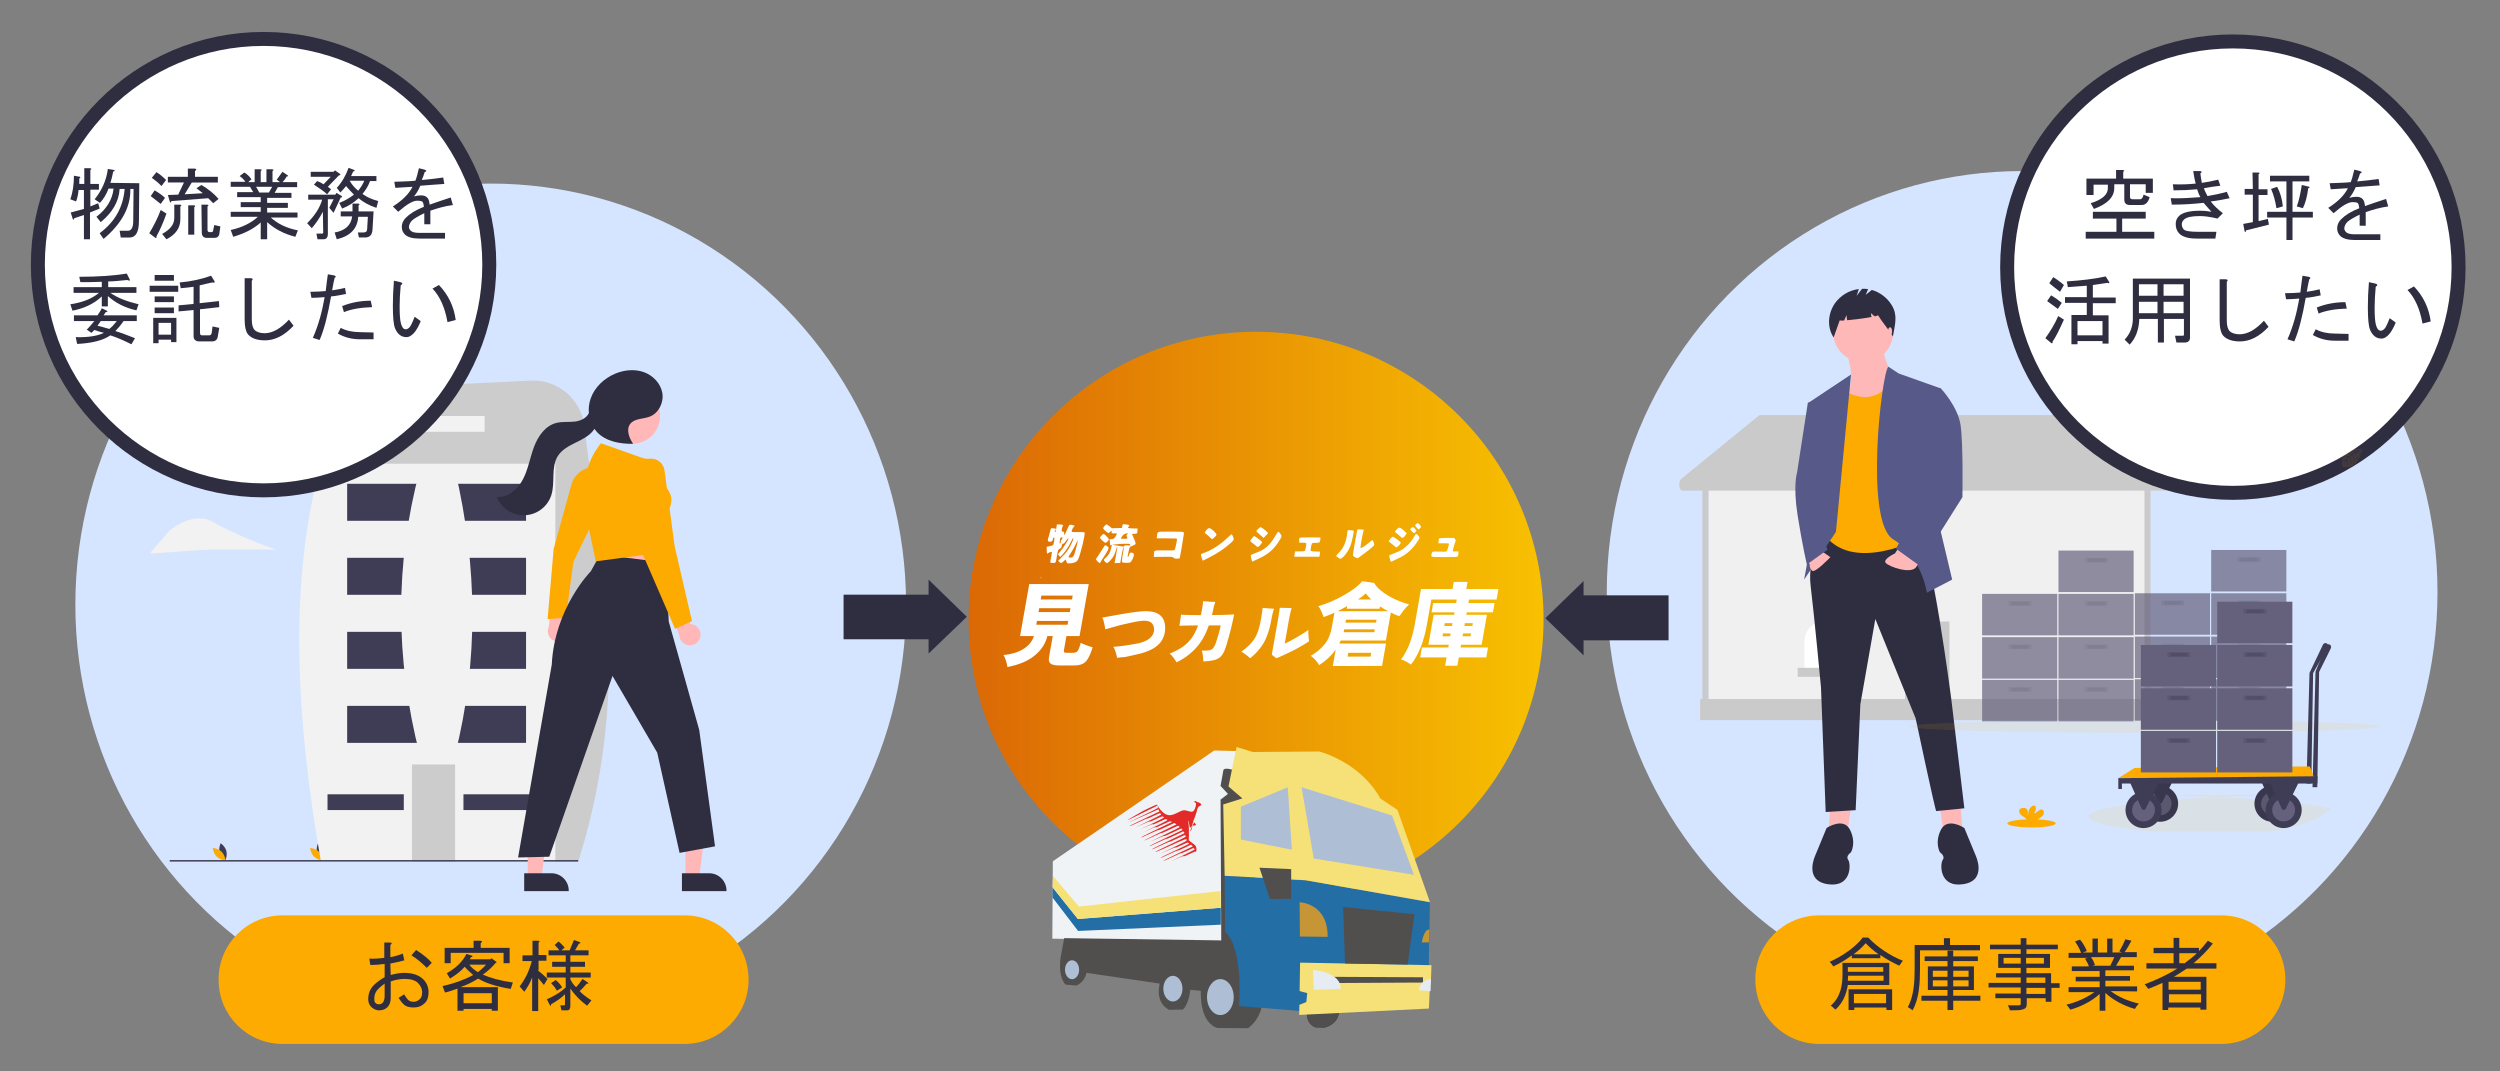 <?xml version="1.0" encoding="utf-8"?>
<!-- Generator: Adobe Illustrator 26.3.1, SVG Export Plug-In . SVG Version: 6.00 Build 0)  -->
<svg version="1.1" id="svg" xmlns="http://www.w3.org/2000/svg" xmlns:xlink="http://www.w3.org/1999/xlink" x="0px" y="0px"
	 viewBox="0 0 700 300" style="enable-background:new 0 0 700 300;" xml:space="preserve">
<rect x="0" y="0" width="700" height="300" fill="#808080" stroke="none"/>
<style type="text/css">
	.st0{fill:url(#path1061_00000075158606775522025040000017789701951055961221_);}
	.st1{fill:#D5E5FF;}
	.st2{fill:#C00000;}
	.st3{fill:#3F3D56;}
	.st4{fill:#FDAB00;}
	.st5{fill:#CCCCCC;}
	.st6{fill:#F2F2F2;}
	.st7{fill:#F0F0F0;}
	.st8{fill:#CACACA;}
	.st9{fill:#FFFFFF;}
	.st10{fill:#FFB7B7;}
	.st11{fill:#2F2E41;}
	.st12{fill:#FFB8B8;}
	.st13{fill:#575A89;}
	.st14{fill:#514E4E;stroke:#000000;stroke-width:0.365;}
	.st15{fill:#F0F3F6;}
	.st16{fill:#514E4E;}
	.st17{fill:#236EA5;}
	.st18{fill:#F5E177;}
	.st19{fill:#AEBED4;}
	.st20{fill:#C69535;}
	.st21{fill:#E7ECF2;}
	.st22{fill:#E22B28;}
	.st23{fill:#FFFFFF;stroke:#2F2E41;stroke-width:3.915;stroke-linecap:round;stroke-linejoin:round;stroke-miterlimit:11.339;}
	.st24{opacity:0.1;fill:#FDAB00;enable-background:new    ;}
	.st25{opacity:0.7;}
	.st26{fill:#65617D;}
	.st27{opacity:0.1;enable-background:new    ;}
	.st28{opacity:0.1;}
</style>
<g id="layer1_00000095325643788853298450000005783081520864004995_">
	
		<linearGradient id="path1061_00000080885003931809910100000013487930384428698544_" gradientUnits="userSpaceOnUse" x1="66.162" y1="359.927" x2="122.96" y2="359.927" gradientTransform="matrix(2.835 0 0 -2.835 83.677 1193.707)">
		<stop  offset="0" style="stop-color:#DB6805"/>
		<stop  offset="1" style="stop-color:#F8C101"/>
	</linearGradient>
	
		<circle id="path1061_00000070083801391904762970000016443801064205832344_" style="fill:url(#path1061_00000080885003931809910100000013487930384428698544_);" cx="351.7" cy="173.4" r="80.5"/>
	
		<ellipse id="path1882_00000144300301172215565980000016073192752885713343_" class="st1" cx="137.4" cy="169.3" rx="116.3" ry="117.9"/>
	
		<ellipse id="path1882-6_00000084489171236204514780000017712630237510687657_" class="st1" cx="566.2" cy="165.8" rx="116.3" ry="117.9"/>
	
		<g id="g1778_00000073698737699073537380000016920804888958184631_" transform="matrix(0.054,0,0,0.054,23.083,35.15)">
		<circle id="circle1693_00000104692252479442955710000000802214083467084437_" class="st2" cx="1627.6" cy="1376.8" r="212.7"/>
		<path id="path1695_00000039825160756694795680000017053046401752978319_" class="st3" d="M711.5,3770.5
			c6.6,24.5,29.3,39.7,29.3,39.7s12-24.6,5.3-49.1c-6.6-24.5-29.3-39.7-29.3-39.7S704.8,3745.9,711.5,3770.5z"/>
		<path id="path1697_00000031907857130035305170000000877358908817680791_" class="st4" d="M721.2,3765.2
			c18.2,17.7,20.4,44.9,20.4,44.9s-27.3-1.5-45.5-19.2c-18.2-17.7-20.4-44.9-20.4-44.9S703,3747.5,721.2,3765.2z"/>
		<path id="path1699_00000158739245474520913390000003177904569436872363_" class="st3" d="M1216.5,3770.5
			c6.6,24.5,29.3,39.7,29.3,39.7s12-24.6,5.3-49.1c-6.6-24.5-29.3-39.7-29.3-39.7S1209.9,3745.9,1216.5,3770.5z"/>
		<path id="path1701_00000144318933999939288300000015568410364614987650_" class="st4" d="M1226.3,3765.2
			c18.2,17.7,20.4,44.9,20.4,44.9s-27.3-1.5-45.5-19.2c-18.2-17.7-20.4-44.9-20.4-44.9S1208.1,3747.5,1226.3,3765.2z"/>
		<path id="path1703_00000155826772499172183520000000612481385976985785_" class="st5" d="M2570.7,1620.5v253.2l-118.6,79.9
			L2277.9,2071l-193.6,130.5l-303.8-151.9l-383.9-191.9l-79.9-40l-79.9-64l246.9-220.4l70.9-63.3c83.7-74.8,192.1-116.1,304.3-116.1
			h445.3C2451.4,1353.9,2570.7,1473.2,2570.7,1620.5C2570.7,1620.5,2570.7,1620.5,2570.7,1620.5L2570.7,1620.5z"/>
		<path id="path1705_00000095317275287062507470000004280383217728402568_" class="st5" d="M2453.2,1752.5l117.5-127.8
			c205.5,758.1,222.3,1490.9,0,2191.9h-149.1l-8-8l-207.9-207.9L2085,3480.1l3.2-23.3l11-80l24.1-175.9l26.3-191.9l26.3-191.9
			l26.3-191.9l21.3-155.7l1.1-7.9l3.9-28.3l26.3-191.9l23.3-170.5l2.9-21.4l19.3-141.3l8-58.6l143.9-96L2453.2,1752.5z"/>
		<path id="path1707_00000090270550938460044990000015507474699226039169_" class="st6" d="M1236.7,1753.7h1215.4v2063H1236.7
			C1104,3061.8,1070.6,2357.3,1236.7,1753.7z"/>
		
			<rect id="rect1709_00000039132175455624786590000007879824324876179879_" x="1708.5" y="3312.9" class="st5" width="223.9" height="503.8"/>
		
			<rect id="rect1711_00000015329340623499733600000012608887409595238562_" x="1372.6" y="3009.1" class="st3" width="927.6" height="191.9"/>
		
			<rect id="rect1713_00000153666793679828263470000000604382068099265181_" x="1975.6" y="3467.6" class="st3" width="395.5" height="81.8"/>
		
			<rect id="rect1715_00000079470232282908067550000016279074007004503467_" x="1270.8" y="3467.6" class="st3" width="395.5" height="81.8"/>
		
			<rect id="rect1717_00000066508256031443861340000017443920209196256909_" x="1372.6" y="2625.3" class="st3" width="927.6" height="191.9"/>
		
			<rect id="rect1719_00000164512717173136937610000006707304212960794281_" x="1372.6" y="2241.4" class="st3" width="927.6" height="191.9"/>
		
			<rect id="rect1721_00000092417965275093723570000004167874626604872371_" x="1372.6" y="1857.6" class="st3" width="927.6" height="191.9"/>
		
			<rect id="rect1723_00000042010613836900426520000013281457701906003332_" x="452.6" y="3808.7" class="st3" width="2118.1" height="7.8"/>
		<path id="path1735_00000003098379451359093600000017428044005282912177_" class="st6" d="M1005.3,2199.2c0,0-146.3-1.3-327.5-0.5
			c-87.1,0.4-270.3,19.5-329.2,20.3l103.9-119.6c63.3-48.5,146.9-87.2,224.6-43.4C829.9,2142.1,1005.3,2199.2,1005.3,2199.2z"/>
		<path id="path1737_00000149342593979161099740000015200937053131089538_" class="st6" d="M1335.6,1266.9
			c-181.2,0.8-328.7,3.5-328.7,3.5s175.3-232.2,328-146.2s328.1,143.1,328.1,143.1S1516.8,1266.1,1335.6,1266.9z"/>
		<path id="path1739_00000139278141384613895690000010915802214438850963_" class="st5" d="M1838.1,1346.3l486.2-23.8
			c139.1-6.8,260,94.6,277.5,232.7l59,464.6l-207.2-267.1l-0.4-0.2L1833.3,1431l-12.3-6.4
			C1783.4,1405.1,1795.8,1348.4,1838.1,1346.3z"/>
		
			<rect id="rect1741_00000165955182838036824390000010350782589796822437_" x="1689.8" y="1506.1" class="st6" width="395.5" height="81.8"/>
		<path id="path1743_00000159450308410044055610000012392777697420347325_" class="st6" d="M1932.6,3261h-184
			c-128.2-500.3-128.2-991,0-1472.1h184C2049.7,2288,2053.9,2779,1932.6,3261z"/>
	</g>
	
		<g id="g1689_00000150067151383067891860000003365266074051590548_" transform="matrix(0.066,0,0,0.066,112.323,32.396)">
		
			<rect id="rect14_00000102514741186712203220000008498291302720127123_" x="5665.9" y="2046.7" class="st7" width="1616.7" height="479.2"/>
		
			<rect id="rect14-9_00000008122528585247868050000013271717800918630077_" x="5546.5" y="1567.5" class="st7" width="1855.4" height="917"/>
		
			<rect id="rect16_00000160882984378740841760000016645120777967296912_" x="6380" y="2145.8" class="st8" width="188.5" height="380.2"/>
		<path id="path30_00000121987118083758237830000003303420150914053547_" class="st9" d="M6044.5,2141L6044.5,2141
			c50.3,0,91.1,40.8,91.1,91.1v123h-182.1v-123C5953.4,2181.8,5994.2,2141,6044.5,2141C6044.5,2141,6044.5,2141,6044.5,2141z"/>
		<path id="path32_00000150781543170356328160000001299698580099344001_" class="st8" d="M7518.7,1541.4l-303.3-269.1
			c-1.6-1.4-3.4-2.2-5.2-2.2H5765c-1.6,0-3.3,0.6-4.8,1.9l-330.1,269.1c-6.5,5.3-9.7,20.3-7,33.4c2,9.7,6.6,16,11.8,16h85.6v884.2
			h-9.6v89.7h1926.6v-89.7h-16v-884.2h92c7.1,0,12.8-11.5,12.8-25.6C7526.4,1554.7,7523.4,1545.5,7518.7,1541.4L7518.7,1541.4z
			 M7396,2474.6H5546.1v-884.2H7396V2474.6z"/>
		
			<rect id="rect42_00000000224309437061298230000002962435087574159288_" x="5924.7" y="2342.3" class="st8" width="233.2" height="38.3"/>
	</g>
	
		<g id="g12102_00000070810774854116082720000009589728366427592603_" transform="matrix(0.092,0,0,0.092,27.597,26.975)">
		<polygon id="polygon12038_00000118394808206296008840000002245350609949017520_" class="st10" points="1514.1,1335.6 
			1529.7,1476.1 1728.6,1479.5 1704.6,1311.5 		"/>
		<path id="path12040_00000068643537275500729290000006280628477618186149_" class="st10" d="M1424.5,1648.1
			c11.4-13.6,9.6-33.9-4.1-45.3c-1.5-1.2-3-2.3-4.7-3.2l9.2-72.9l-42.9-16.4l-11.6,103.1c-7.8,16.1-1.1,35.4,14.9,43.2
			C1398.8,1663.1,1415,1659.6,1424.5,1648.1z"/>
		<polygon id="polygon12042_00000088092119769298485610000010420222765034384008_" class="st10" points="1786.2,2378.2 
			1828.2,2378.2 1848.2,2216 1786.2,2216 		"/>
		<path id="path12044_00000177477041692650019950000009410381616960375998_" class="st11" d="M1775.5,2364.5l82.8,0h0
			c29.1,0,52.8,23.6,52.8,52.8v1.7l-135.6,0L1775.5,2364.5z"/>
		<polygon id="polygon12046_00000170959935102664727400000013133744627141381552_" class="st10" points="1306.1,2378.2 
			1348.1,2378.2 1368.1,2216 1306.1,2216 		"/>
		<path id="path12048_00000131333822572957227700000015498780391138090670_" class="st11" d="M1295.4,2364.5l82.8,0h0
			c29.1,0,52.8,23.6,52.8,52.8v1.7l-135.6,0L1295.4,2364.5z"/>
		<path id="path12050_00000147206794226867900600000017661058669966808239_" class="st4" d="M1366.6,1591.1l18.5-213.9l53.9-195.4
			c8.2-29.2,33.5-50.5,63.7-53.5l1.8-0.2l9.6,146.6l-69,141.8l-22.8,170.1L1366.6,1591.1z"/>
		<path id="path12052_00000123433704811710191580000013307005384998007187_" class="st11" d="M1526.5,1394.4l-28.3,51
			c0,0-110.4,111.6-118.9,284.1l-102.5,587l95-2.3l192.4-550.2l136.1,233.5l68,305l107.9-19.9l-48.1-354.3l-92.7-329.7l-9.4-179.5
			L1526.5,1394.4z"/>
		<circle id="circle12054_00000148626463088512875880000009366715405093359795_" class="st10" cx="1624.7" cy="973.2" r="84.2"/>
		<path id="path12056_00000169542402079185785840000000256898632259740809_" class="st11" d="M1292.2,1164.5
			c15.6-30.6,21-65.3,33-97.4c12-32.2,33.9-64.1,67.1-72.9c18.8-5,38.8-2,58.1-4.4c17-2.1,35.3-10.8,41.8-25.9
			c-1.3-15,0.6-30,5.5-44.2c12.1-34.5,41-61.6,74.7-75.7c27.4-11.4,58.9-14.6,86.9-4.7c28,9.9,51.4,34.2,56.5,63.4
			c5,29.2-11.1,61.9-38.9,72.3c-20,7.5-45.6,5-58.7,21.8c-13.2,17.1-3.7,42,8.2,59.9l-0.8,0.8c-39.2,0.5-81.5-7.1-108.4-35.5
			c-2.9-3.1-5.6-6.4-8.1-9.9c-0.8,1.3-1.7,2.6-2.6,3.9c-13.6,18-34.8,28.3-55.1,38.2c-20.3,10-41.3,21.2-53.4,40.2
			c-22,34.4-7.6,80.6-20.1,119.5c-15,46.4-64.8,71.8-111.1,56.8c-25-8.1-45.1-26.9-54.8-51.4
			C1246.2,1222,1276.6,1195.1,1292.2,1164.5z"/>
		<path id="path12058_00000115500564889452726270000005303935324392992437_" class="st10" d="M1831.5,1645.3
			c3.8-17.4-7.2-34.5-24.6-38.3c-1.8-0.4-3.7-0.6-5.6-0.7l-25.5-68.9l-45.7,5.3l37.4,96.8c0.5,17.8,15.4,31.9,33.2,31.4
			C1815.7,1670.5,1828.4,1659.9,1831.5,1645.3z"/>
		<path id="path12060_00000145744011533152411300000018239128923977032877_" class="st4" d="M1513.2,1415.1l-24.4-117.3l-7.7-89.3
			c-4.3-50.7,9.8-101.2,39.9-142.2l7.8-10.6l131.2,46.6l63.9,84.3c39,39.2,8.5,76.8,4.2,81.6l-1.3,118.5l-1.5,0.2L1513.2,1415.1z"/>
		<path id="path12062_00000157300805089454839160000011381769004774244252_" class="st4" d="M1754.7,1620.7l-97.5-224.8L1643,1190
			l-15.4-76.8c-1.5-22.3,27.5-8.2,49.7-10.4c22.2-2.2,42.2,13.6,45.1,35.7l30.7,229.6l52.9,229L1754.7,1620.7z"/>
	</g>
	
		<g id="g13744_00000103244200010220453650000003252475541387685256_" transform="matrix(0.087,0,0,0.087,83.045,14.39)">
		<polygon id="polygon13662_00000158006449101987789120000000827856499116540301_" class="st12" points="5301.1,2517.3 
			5361.4,2511.3 5355.4,2423.9 5289,2432.9 		"/>
		<polygon id="polygon13664_00000051342680353271234010000014504133323576130177_" class="st12" points="4990.5,2517.3 
			4930.2,2511.3 4936.2,2423.9 5002.6,2432.9 		"/>
		<path id="path13666_00000119801924791671261770000013907554517997629853_" class="st11" d="M4915.1,1558.4
			c0,0-54.3,63.3-42.2,162.8c12.1,99.5,33.2,325.7,33.2,325.7l15.1,401.1l96.5-6l15.1-340.8l48.2-274.4l129.7,319.7
			c0,0,63.3,298.5,66.3,298.5s90.5-9,90.5-9l-42.2-352.8c0,0-66.3-512.6-105.5-521.7S4915.1,1558.4,4915.1,1558.4L4915.1,1558.4z"/>
		<path id="path13668_00000182500655096525633660000011083845286566790320_" class="st11" d="M5367.4,2499.3c0,0-54.3-36.2-75.4,6
			c-21.1,42.2-3,72.4-3,72.4s18.1,12.1,9,24.1c-9,12.1-12.1,90.5,66.3,78.4c78.4-12.1,39.2-93.5,39.2-93.5L5367.4,2499.3z"/>
		<path id="path13670_00000096021532574950706960000015825204157226075784_" class="st11" d="M4924.2,2499.3c0,0,54.3-36.2,75.4,6
			c21.1,42.2,3,72.4,3,72.4s-18.1,12.1-9,24.1c9,12.1,12.1,90.5-66.3,78.4c-78.4-12.1-39.2-93.5-39.2-93.5L4924.2,2499.3z"/>
		<path id="path13672_00000101089624323473123140000017189952384661727157_" class="st12" d="M4989,971.9c0,0,27.1,75.4,6,117.6
			s33.2,90.5,33.2,90.5s141.7-72.4,123.6-108.6c-18.1-36.2-48.2-84.4-42.2-114.6L4989,971.9z"/>
		<circle id="circle13674_00000131358850900785449380000006746109267814685849_" class="st12" cx="5041.8" cy="904" r="96.5"/>
		<path id="path13676_00000085224588131976410150000000646254901900633258_" class="st4" d="M4972.4,1085c0,0,96.8,80.6,169-33.6
			l75.2,42.6l39.2,458.4c0,0-220.1,126.7-325.7,18.1l15.1-425.2L4972.4,1085z"/>
		<polygon id="polygon13678_00000001626663523825635760000006186494911499624596_" class="st13" points="4915.1,1353.3 
			4851.8,1700.1 4954.3,1546.3 5002.8,1039.8 4866.9,1130.2 		"/>
		<path id="path13680_00000013910333778682660340000002009338785509088920_" class="st13" d="M5123,1014.7l33.4,22l135.7,48.2
			l-21.1,373.9l57.3,241.2l-81.4,42.2c0,0-15.1-114.6-108.6-171.9C5044.8,1513.2,5101.6,1031.8,5123,1014.7z"/>
		<path id="path13682_00000162336251701241747710000003235779587275367864_" class="st12" d="M4897,1600.6l39.2,27.1
			c0,0-49.8,52.8-58.8,43.7c-5.3-5.1-8.1-12.3-7.5-19.6l-9-21.1L4897,1600.6z"/>
		<path id="path13684_00000087395112738760206770000002526268122469496242_" class="st12" d="M5157.6,1594.8l-13.3,20.9
			c0,0-39.2,18.1-30.2,30.2c9,12.1,84.4,39.2,99.5,12.1l15.1-27.1L5157.6,1594.8z"/>
		<path id="path13686_00000037690833866335586310000008288595821391242902_" class="st13" d="M4885,1127.2l-21.1,3l-34.7,224.7
			c0,0-13.6,40.7,1.5,137.2c15.1,96.5,30,159.3,30,159.3l66.5-47.8l-30.2-78.4l39.2-286.5L4885,1127.2z"/>
		<path id="path13688_00000108287401114706684680000003204129104469973928_" class="st13" d="M5243.8,1078.9l48.2,6
			c0,0,54.3,57.3,63.3,117.6c9,60.3,6,232.2,6,232.2l-138.7,220.1l-75.4-54.3l105.5-187l-51.3-223.2L5243.8,1078.9z"/>
		<path id="path13690_00000103254395977431928080000008057893945774358678_" class="st11" d="M5133.8,816.7
			c-14.6-23.7-37.4-41.2-64.1-49l-19.6,15.7l7.6-18.3c-6.4-1-12.9-1.4-19.4-1.1l-17.6,22.7l7.3-21.9c-30.9,3.8-58.9,20.5-77,45.8
			c-22.5,32.4-26.2,77.4-4.2,110c6.1-18.6,13.4-36.1,19.5-54.7c4.8,0.6,9.6,0.7,14.4,0.1l7.4-17.2l2.1,16.5
			c22.9-2,56.8-6.4,78.4-10.4l-2.1-12.6l12.6,10.5c6.6-1.5,10.6-2.9,10.3-4c16.1,26,32.1,42.6,48.2,68.6
			C5143.6,880.6,5154.4,850.2,5133.8,816.7L5133.8,816.7z"/>
		
			<ellipse id="ellipse13692_00000130640678011183676950000007269734671935256709_" class="st12" cx="5128.4" cy="901" rx="6.5" ry="13.1"/>
	</g>
	<g id="text41659_00000116225410685262410990000003440543196723695798_" transform="scale(-1)">
		<path id="path1067_00000026136060459437324900000009052483610191875976_" class="st11" d="M-467.2-179.3h23.8v-4.2l10.7,10.4
			l-10.7,10.4v-4h-23.8V-179.3z"/>
	</g>
	<g id="text41659-1_00000147212641615771573370000006896161980372569526_">
		<path id="path1088_00000178167393510755886030000005162312047106507189_" class="st11" d="M236.2,166.5H260v-4.2l10.7,10.4
			L260,183v-4h-23.8V166.5z"/>
	</g>
	<path id="rect51464_00000168801806065683474740000006993876424067971221_" class="st4" d="M79.1,256.3h112.6c9.9,0,17.9,8,17.9,18
		v0c0,9.9-8,18-17.9,18H79.1c-9.9,0-17.9-8-17.9-18v0C61.2,264.3,69.2,256.3,79.1,256.3z"/>
	<path id="rect51464-7_00000118373074103478504180000016921316032349800372_" class="st4" d="M509.4,256.3H622c9.9,0,17.9,8,17.9,18
		v0c0,9.9-8,18-17.9,18H509.4c-9.9,0-17.9-8-17.9-18v0C491.4,264.3,499.5,256.3,509.4,256.3z"/>
	
		<g id="layer1-1_00000093866202153595221190000004829525535200749744_" transform="matrix(-0.132,0,0,0.138,113.646,55.817)">
		<path id="path145947_00000014616319728886058940000006578558665127270808_" class="st14" d="M-1973.8,1616.8
			c0,0-24.6,50.3,25.8,63.7l18.6-0.7c0,0,36.4-11.6,5-59.4C-1955.8,1572.5-1973.8,1616.8-1973.8,1616.8z"/>
		<path id="path99506_00000121986004747856103020000004185708646732060342_" class="st15" d="M-1371.3,1500.1l-1-157l-342.3-224.8
			l-68.3,1.5l-5.5,384.5l62.3,0.7L-1371.3,1500.1z"/>
		<path id="path99762_00000178192172918672981690000008294655924000079036_" class="st16" d="M-1817.3,1615c0,0-5.1,40.7,30.9,66.8
			l64.8-0.5c0,0,37.2-6.1,35.4-75.4l22.3-2c0,0,2.3,27.8,15.7,40l28.9,0.5c0,0,30.3-10.9,20.3-53.2l155.3-21.8
			c0,0,2.5,17.7,21.3,25.8l23-1.9c0,0,16.6-13.2,10.5-55.3l-7.6-39l-333.1,4.6l1.5-285.6l-15.7-11.6l15.7-16.2l-6.1-32.4
			c0,0-1.5-5.1-17.2-1c-15.7,4.1-40.5,77.5-40.5,77.5L-1817.3,1615z"/>
		<path id="path98941_00000149345826196837297980000003979798046900403106_" class="st17" d="M-1897.8,1646.9l130.6-10.1
			c0,0-10.7-116,29.4-150.9l1-113.4l-172.1,9.1l-263.3,44.6l3,155.9L-1897.8,1646.9z"/>
		<path id="path99303_00000026853377781547370480000000373541924333105062_" class="st18" d="M-1736.8,1372.5l3-144.8l-40.5-12.2
			l29.4-24.3l-17.2-80l-34.4,10.1l-140.8-1c0,0-85.9,20.2-129.6,95.2l-36.5,23.3l-68.9,187.3l263.3-44.6L-1736.8,1372.5z"/>
		<path id="path99471_00000005250846918453421230000006001537418722666911_" class="st18" d="M-1896.8,1548.7l1,57.7l-16.2,4.1
			l2,18.2l14.7,5.6l0.4,20.5l-275.1-12.9l-1.6-33.1l-0.4-7.9l-0.9-11.5l-1.6-7.4l-1-28.1L-1896.8,1548.7z"/>
		<path id="path103609_00000048473181781564554670000006657508814329516425_" class="st17" d="M-1728.7,1471.7l302.8,12.7l54.2-67.8
			v-20.8l-53.7,64.3l-303.3-22.8L-1728.7,1471.7z"/>
		<path id="path103611_00000095323958326354558450000004201471766013617812_" class="st18" d="M-1728.7,1437.3l0.5-33.9l300.7,31.4
			l54.7-61.8l1,22.8l-53.7,64.3L-1728.7,1437.3z"/>
		<path id="path103726_00000091729917200982033570000015924352618706417848_" class="st19" d="M-1925.8,1337.5l25.8-144.6
			l-191.9,57.3l-46.5,120.3L-1925.8,1337.5z"/>
		<path id="path103728_00000142146552411163026330000017937033527803602328_" class="st19" d="M-1879.3,1319.6l8.6-126.7l99.5,39.4
			v66.6L-1879.3,1319.6z"/>
		<path id="path103730_00000029024840778363848380000014786387062575849889_" class="st16" d="M-1877.9,1359l67.3-2.9l-22.2,63.7
			l-45.1-0.7V1359z"/>
		<path id="path103732_00000060013158749729079030000007452259672633264786_" class="st20" d="M-1896.5,1495.7l0.7-69.5
			c0,0-60.4,1.6-59.4,70.2L-1896.5,1495.7z"/>
		<path id="path103878_00000020361705420477255520000007620906391532706469_" class="st20" d="M-2170.2,1507.7h15.2
			c0,0-4.7-28.5-16.2-25.8L-2170.2,1507.7z"/>
		<path id="path104046_00000114034730711178182300000012002055332562006955_" class="st16" d="M-1992.2,1550.4l4.2-114.6
			l-151.4,14.7l14.5,101.9L-1992.2,1550.4z"/>
		<path id="path104328_00000043459495457356257900000007270898025011021495_" class="st16" d="M-1960.1,1577.5l-197.4,0.9l-0.1,10.7
			l192.9,1L-1960.1,1577.5z"/>
		<path id="path104330_00000098938775141781639770000002027301552700403093_" class="st21" d="M-1925.7,1603.9l1.5-40.5
			c0,0-59.8,4-58.7,38.5L-1925.7,1603.9z"/>
		<path id="path104460_00000020370939037896932470000014733336896687505853_" class="st21" d="M-2149.3,1604.9l-24.3,1.6l-0.9-24.7
			C-2174.5,1581.8-2150.3,1583.2-2149.3,1604.9z"/>
		<path id="path147631_00000095304716902471417240000009875549483536186800_" class="st22" d="M-1677,1320.5c-0.2-1.5,0-3.8,0.7-6
			c0.8-2.8,1.9-4.1,5.2-6.4c2.3-1.6,5.6-3.9,7.3-5.3l3.2-2.5l-0.4-9.6c-0.3-8.6,0.1-19.8,1.2-27.7c0.2-1.5,0.1-2.6-0.2-2.8
			c-0.3-0.1-1,3.1-1.6,7.1c-0.8,6.1-1.2,7.4-2.1,7.4c-0.7,0-1.4-0.7-1.8-1.8c-0.9-2.4-1.5-1.6-1,1.5c0.2,1.3,1,3.2,1.7,4
			c2.5,2.9,1.6,3.9-1,1.2c-1.3-1.4-2.1-4.5-3.3-14c-0.2-1.4-1.7-5.6-3.4-9.5c-1.7-3.8-3.7-9.4-4.5-12.4c-2.8-10.4-3.1-11.1-6.8-12.7
			c-4.5-2.1-4.6-3.6-0.3-6.2c1.9-1.1,3.8-1.9,4.3-1.7s1.7-0.4,2.9-1.3c2.5-2,5.1-1.4,4.1,1c-0.3,0.8-1.2,1.4-1.9,1.4
			c-1-0.1-1.4,0.5-1.4,2.1c0,3.5,1.4,8.3,3.3,11.9c2.6,4.7,5.3,5.3,13.5,2.9c8.9-2.6,10.3-2.4,21.9,3.1c14.5,6.8,20.2,7.1,29.4,1.1
			c3.9-2.5,12.4-11.9,12.4-13.7c0-0.4,0.3-0.7,0.6-0.5c0.4,0.2,0.4,0.7,0,1.7c-0.3,0.8-0.4,1.7-0.2,2.1c0.2,0.4,15.1,7.5,33.2,15.9
			l32.9,15.2l-18.7-7.9c-10.3-4.3-25.5-10.7-33.7-14.2l-14.9-6.3l-1,2.2l-1,2.2l31.8,14.5c21,9.6,31.7,14.7,31.4,15.2
			c-0.2,0.5-7.1-2.3-18.7-7.7c-11.7-5.3-18.5-8.1-18.7-7.7c-0.2,0.5-5.4-1.6-13.7-5.4c-13.3-6-13.4-6.1-14.6-4.6
			c-0.7,0.8-1.2,1.8-1.2,2.1c0,0.3,13.7,6.9,30.5,14.7c27.6,12.8,28.8,13.3,12.4,6.3c-13.4-5.7-18.2-7.5-18.7-7
			c-0.5,0.6-4-0.7-13.6-5.1c-12.5-5.7-13-5.9-14.8-4.7c-1,0.6-1.8,1.4-1.8,1.8c0,0.4,13.6,6.9,30.2,14.6c20.4,9.4,24.3,11.4,12.2,6
			c-15.1-6.7-18.1-7.8-18.7-7c-0.6,0.8-2.9,0-13.9-5c-12.5-5.7-13.3-6-15.3-5.1c-1.2,0.5-2,1.3-1.8,1.8c0.2,0.5,14.1,7.3,31,15.1
			c20.1,9.3,24.5,11.4,12.7,6.2c-15.1-6.7-18.1-7.8-18.7-7c-0.6,0.8-3.1-0.1-15.5-5.8c-14.3-6.5-14.9-6.7-17.2-5.8l-2.3,0.9
			l33.3,15.4c21.8,10.1,33.1,15.6,32.9,16.1c-0.2,0.5-7.1-2.3-18.5-7.5c-11.5-5.2-18.3-8-18.5-7.5c-0.2,0.5-6.5-2.1-17.1-6.9
			l-16.8-7.6l-2.3,1.4l-2.3,1.4l35.3,16.5c19.4,9.1,34.8,16.6,34.3,16.7c-0.6,0.1-9-3.5-18.9-7.9c-11.3-5.1-18-7.9-18.2-7.4
			c-0.2,0.5-6.9-2.3-18.2-7.4c-17.2-7.8-17.9-8.1-19.3-6.9c-0.8,0.6-1.5,1.5-1.5,2c0,0.5,14,7.3,35.2,17c29,13.4,31.9,14.8,16.8,8.3
			c-13.6-5.8-18.5-7.7-19-7.1c-0.5,0.6-5-1.2-18.7-7.4l-18-8.2l-1.3,1.6l-1.3,1.6l35.4,16.1c23.5,10.7,35.3,16.4,35.1,16.8
			c-0.2,0.5-7-2.3-18.5-7.5c-11.5-5.2-18.3-8-18.5-7.5c-0.2,0.5-6.7-2.2-17.7-7.2l-17.3-7.9l-1.4,1.8l-1.4,1.8l34.8,16.1
			c22.8,10.5,34.7,16.3,34.4,16.8c-0.2,0.5-7.2-2.4-18.7-7.7c-11.7-5.3-18.5-8.1-18.7-7.7c-0.2,0.5-6.3-2-16.5-6.7
			c-16.1-7.3-16.2-7.4-17.1-5.8c-0.5,0.9-0.9,1.9-0.9,2.2s14.6,7.3,32.5,15.5c20.7,9.4,32.5,15.1,32.5,15.7c0,0.5-7-2.2-18.3-7
			c-50.3-21.6-48.4-21-48.4-16.9c0,1.4,1.9,2.4,30.5,15.6c27.9,12.9,28.9,13.4,12.2,6.2c-13.6-5.8-18.5-7.7-19-7.1
			c-0.5,0.6-3.9-0.7-13.1-4.8c-11.6-5.3-12.5-5.6-14.2-4.6c-1,0.5-1.9,1.2-1.9,1.6c0,0.3,13.8,6.8,30.6,14.3
			c20.7,9.2,30.5,14,30.3,14.5c-0.2,0.5-6.8-2.2-18.5-7.5c-11.5-5.2-18.3-8-18.5-7.5c-0.2,0.5-5.5-1.6-14.1-5.5l-13.7-6.3l-1.8,1.8
			l-1.8,1.8l31.3,14.3c20.7,9.5,31.2,14.5,31,15c-0.2,0.5-7.1-2.3-18.7-7.7c-11.7-5.3-18.5-8.1-18.7-7.7c-0.2,0.4-5.3-1.5-13.4-5.2
			c-13-5.9-13.1-6-14.3-4.5c-0.7,0.8-1.2,1.8-1.2,2.1c0,0.3,13.6,6.9,30.2,14.6c20.1,9.3,24.2,11.3,12.4,6.1
			c-14.7-6.5-18-7.7-19-7.1c-0.9,0.6-3.4-0.3-13.2-4.7c-7.6-3.5-12-5.1-12-4.6C-1675,1324.8-1676.7,1322.8-1677,1320.5L-1677,1320.5
			z M-1676.1,1269c0-2,5.5-6.7,5.5-4.8c0,0.5-0.2,0.7-0.6,0.6c-1-0.5-0.6,1.7,0.6,2.6c1.2,1.1,1.5,3.4,0.4,3.5
			C-1671.9,1271-1676.1,1269.6-1676.1,1269z M-1594.5,1229.4c0-2.3,2.8-1.4,18.4,5.7c9,4.1,16.3,7.7,16.3,8s29.9,16.1,29.4,16.5
			c-0.8,0.6-35-16.1-47.7-21.9C-1588.3,1233.1-1594.5,1230-1594.5,1229.4z"/>
		<path id="path149706_00000000934460867575398120000012406681017514005890_" class="st19" d="M-1699.3,1618.6
			c0,20.1-12.7,36.5-28.4,36.5c0,0,0,0,0,0c-15.7,0-28.4-16.3-28.4-36.5l0,0c0-20.1,12.7-36.5,28.4-36.5c0,0,0,0,0,0
			C-1712,1582.1-1699.3,1598.4-1699.3,1618.6L-1699.3,1618.6z"/>
		<path id="path149706-4_00000101102254926907365890000005871676685329763247_" class="st19" d="M-1606.7,1601.5
			c0,14.4-9.1,26.1-20.3,26.1l0,0c-11.2,0-20.3-11.7-20.3-26.1c0,0,0,0,0,0c0-14.4,9.1-26.1,20.3-26.1l0,0
			C-1615.8,1575.4-1606.7,1587.1-1606.7,1601.5z"/>
		<path id="path149706-4-0_00000053534738115772462180000018107046440450754740_" class="st19" d="M-1398.1,1563.1
			c0,10.6-6.7,19.2-15,19.2l0,0c-8.3,0-15-8.6-15-19.2c0,0,0,0,0,0c0-10.6,6.7-19.2,15-19.2l0,0
			C-1404.8,1543.9-1398.1,1552.5-1398.1,1563.1C-1398.1,1563.1-1398.1,1563.1-1398.1,1563.1z"/>
	</g>
	<circle id="path54026-1_00000151522525647708189970000003066812519566076058_" class="st23" cx="73.8" cy="74.1" r="63.2"/>
	<circle id="path54026-1-5_00000153696944798341704790000003677701647031818902_" class="st23" cx="625.2" cy="74.8" r="63.2"/>
	<g id="text67189_00000044152729789788513000000018228860657099027104_">
		<path id="path2717_00000005253749898339670720000017654627357210245560_" class="st11" d="M527.3,270.8v1.3h-9.9v-1.3H527.3z
			 M517.4,274.6c0-0.5,0-1,0.1-1.4h9.9v1.4H517.4z M529,275.8v-6.2h-13.1v3.2c0,2.7-0.4,6.3-3.3,8.8c0.4,0.2,1,0.8,1.3,1.1
			c2.2-1.9,3.1-4.5,3.5-6.9L529,275.8z M528.1,278.3v2.6h-9v-2.6H528.1z M517.6,282.8h1.6v-0.7h9v0.7h1.6V277h-12.2L517.6,282.8z
			 M519,267.2c1.4-1,2.5-2.1,3.4-3.1c0.9,1,2.2,2.1,3.6,3.1H519z M521.5,262.6c-1.8,2.4-5.5,5.1-9.2,6.7c0.3,0.3,0.8,0.9,1,1.3
			c1.8-0.8,3.6-1.9,5.2-3.1v0.8h8v-0.9c1.7,1.2,3.6,2.2,5.3,3c0.3-0.4,0.7-1,1-1.4c-3.4-1.3-7.2-3.8-9.7-6.5H521.5z"/>
		<path id="path2719_00000092426518944728109380000013614877506528206509_" class="st11" d="M554.4,266.1v-1.5H546v-1.9h-1.7v1.9
			h-8.2v6.9c0,3.1-0.2,7.4-1.9,10.5c0.4,0.2,1,0.6,1.3,0.9c1.9-3.2,2.1-8,2.1-11.4v-5.4H554.4z M541.2,276.2v-1.7h4.1v1.7H541.2z
			 M541.2,271.8h4.1v1.7h-4.1V271.8z M551.2,271.8v1.7h-4.3v-1.7H551.2z M551.2,276.2h-4.3v-1.7h4.3V276.2z M554.5,278.8h-7.6v-1.6
			h5.8v-6.6h-5.8v-1.5h6.9v-1.3h-6.9v-1.6h-1.6v1.6h-6.4v1.3h6.4v1.5h-5.5v6.6h5.5v1.6H538v1.4h7.3v2.6h1.6v-2.6h7.6V278.8z"/>
		<path id="path2721_00000137845829835923231420000011134018934475485876_" class="st11" d="M572.7,278.3h-5.3v-1.7h5.3V278.3z
			 M567.4,273.7h5.3v1.5h-5.3V273.7z M561,269.8v-1.6h4.8v1.6H561z M572.3,268.2v1.6h-5v-1.6H572.3z M576.6,275.3h-2.3v-2.8h-6.9
			V271h6.6v-3.9h-6.6v-1.3h8.8v-1.3h-8.8v-1.8h-1.6v1.8h-8.6v1.3h8.6v1.3h-6.3v3.9h6.3v1.5h-6.9v1.2h6.9v1.5h-9v1.3h9v1.7h-7.1v1.3
			h7.1v1.5c0,0.4-0.1,0.5-0.6,0.5c-0.4,0-1.7,0-3,0c0.2,0.4,0.5,1,0.6,1.4c1.8,0,3,0,3.7-0.3c0.7-0.2,1-0.6,1-1.6v-1.5h5.3v1h1.6
			v-3.9h2.3V275.3z"/>
		<path id="path2723_00000172428555732028558810000008516108997581701565_" class="st11" d="M592,268c-0.3,0.8-0.8,1.7-1.1,2.3
			l0.2,0.1h-5.2l0.7-0.2c-0.2-0.6-0.6-1.5-1.1-2.2L592,268z M598.4,277.6v-1.4h-8.9v-1.6h6.9v-1.3h-6.9v-1.6h8v-1.3h-5
			c0.4-0.7,0.9-1.5,1.4-2.4h4.4v-1.4h-3.4c0.6-0.8,1.3-2.1,1.9-3.2l-1.7-0.4c-0.4,1-1.1,2.4-1.7,3.4l0.8,0.3h-2.7v-3.9H590v3.9h-2.6
			v-3.9h-1.5v3.9h-2.7l1.1-0.4c-0.3-0.9-1.1-2.3-1.9-3.2l-1.4,0.5c0.7,1,1.4,2.3,1.7,3.2h-3.5v1.4h5.4l-0.8,0.2
			c0.4,0.7,0.9,1.5,1.1,2.2h-4.8v1.3h7.8v1.6h-6.7v1.3h6.7v1.6h-8.7v1.4h7.2c-2,1.5-5.1,2.9-7.8,3.5c0.4,0.4,0.8,1,1.1,1.4
			c2.9-0.8,6.1-2.4,8.2-4.4v4.7h1.6V278c2.1,2,5.3,3.7,8.3,4.5c0.2-0.5,0.7-1.1,1.1-1.5c-2.8-0.6-5.9-1.9-7.9-3.5L598.4,277.6z"/>
		<path id="path2725_00000067930642812820989490000002887134985436516512_" class="st11" d="M610.2,269.7v-2.8h4.9
			c-1,1-2.2,1.9-3.4,2.8H610.2z M616.2,277.1h-9v-2.2h9V277.1z M607.3,280.7v-2.3h9v2.3H607.3z M620.6,271.2v-1.5h-6.4
			c2-1.7,3.8-3.5,5.4-5.5l-1.4-0.8c-0.8,1-1.6,2-2.5,2.9v-0.9h-5.5v-2.8h-1.6v2.8H603v1.5h5.6v2.8h-7.6v1.5h8.6
			c-2.8,1.8-5.9,3.2-9.1,4.4c0.3,0.3,0.8,1,1,1.3c1.3-0.5,2.7-1.1,4-1.7v7.6h1.6v-0.7h9v0.6h1.7v-9.2h-9.1c1.2-0.7,2.4-1.5,3.6-2.3
			L620.6,271.2z"/>
	</g>
	<g id="text67189-3_00000039826226838336847860000008387823455958436233_">
		<path id="path4940_00000151519228401760846230000015548431777071653541_" class="st11" d="M109.4,273c1.5-0.4,2.7-0.6,3.7-0.6
			c2.4,0,4.2,0.6,5.4,1.8c1,1,1.5,2.2,1.5,3.6c0,1.3-0.3,2.3-1,3c-0.9,0.9-1.9,1.3-3.2,1.3c-1.3,0-2.2-0.3-2.8-0.9
			c-0.6-0.6-1-1.2-1.4-1.8l1.6-1c0.2,0.5,0.6,1,1,1.5c0.4,0.4,0.9,0.6,1.6,0.6c0.7,0,1.3-0.3,1.8-0.8c0.4-0.4,0.6-1,0.6-1.9
			c0-0.9-0.4-1.8-1.2-2.6c-0.7-0.7-2-1.1-3.6-1.1c-1.3,0-2.6,0.2-4,0.7v4.6c0,1.1-0.3,2-0.9,2.6c-0.6,0.6-1.4,0.9-2.4,0.9
			c-0.7,0-1.4-0.3-2.1-0.9c-0.6-0.6-0.9-1.3-0.9-2.2c0-1.6,0.5-2.9,1.6-4c0.8-0.8,1.8-1.5,3-2.2v-3.7c-1.4,0.2-2.8,0.3-4,0.3
			l-0.3-1.8c1.2,0.1,2.6,0,4.2-0.2v-4.3h1.7c0.5,0.1,0.5,0.3,0,0.7v3.4c1.3-0.2,2.4-0.6,3.5-1l0.4,1.9c-1.1,0.3-2.4,0.6-3.9,0.9
			L109.4,273z M107.7,275.4c-0.8,0.6-1.4,1.1-1.8,1.5c-0.7,0.7-1.1,1.6-1.1,2.7c0,0.6,0.1,1,0.3,1.2c0.3,0.3,0.6,0.4,1,0.4
			c1,0,1.6-0.8,1.6-2.4L107.7,275.4z M116.5,266c1.9,1.2,3.4,2.4,4.4,3.6l-1.4,1.4c-1.4-1.4-2.8-2.6-4.3-3.5L116.5,266z"/>
		<path id="path4942_00000085936507146024628050000004923965164612240572_" class="st11" d="M134.5,263.4c0.6,0.1,0.6,0.3,0.1,0.7
			v1.3h8.1v4.3h-1.7v-2.9h-14.8v2.9h-1.7v-4.3h8.1v-2H134.5z M133.9,274c-1.6,1-3.2,1.8-5,2.4h10.5v6.6h-1.7v-0.5h-7.9v0.5h-1.7
			v-6.2c-1.3,0.5-2.5,0.9-3.5,1.1l-0.7-1.8c3.2-0.7,6-1.7,8.6-3.1c-0.7-0.6-1.6-1.4-2.4-2.3c-0.9,1.1-2.3,2.2-4.1,3.3l-0.9-1.5
			c2.5-1.4,4.4-3.2,5.5-5.4l1.6,0.5c0.2,0.2,0.1,0.4-0.3,0.4l-0.4,0.6h5.8l0.3-0.3l1.5,1.1l-0.4,0.3c-1,1.2-2.1,2.2-3.5,3.2
			c2,0.9,4.8,1.7,8.4,2.2l-0.6,1.8C138.8,276.2,135.8,275.2,133.9,274L133.9,274z M137.7,280.9v-2.8h-7.9v2.8H137.7z M133.8,272.2
			c0.7-0.5,1.5-1.2,2.3-2.1h-4.7C132,270.9,132.8,271.6,133.8,272.2L133.8,272.2z"/>
		<path id="path4944_00000101062086976200928100000010239726055806994847_" class="st11" d="M153.1,279.8c2.1-0.9,3.9-2,5.3-3.3
			v-2.8h-5.3v-1.4h5.3v-1.6h-3.8v-1.4h3.8v-1.8h-4.8v-1.4h3c-0.3-0.5-0.8-1-1.3-1.5l1.1-1c0.5,0.4,1.1,1,1.7,1.7l-0.9,0.8h2.3
			l1.2-2.9l1.7,0.6c0.2,0.2,0.1,0.4-0.3,0.4l-1.1,1.9h3.8v1.4h-5.1v1.8h4.1v1.4h-4.1v1.6h5.7v1.4h-5.7v0.5c0.4,0.8,0.9,1.6,1.6,2.2
			c0.6-0.6,1.2-1.4,1.8-2.3l1.5,1c0.3,0.3,0.2,0.4-0.3,0.3c-0.6,0.7-1.2,1.4-2,2.1c0.6,0.7,1.7,1.6,3.3,2.6l-1.2,1.5
			c-1.8-1.3-3.4-2.9-4.7-4.8v4.8c0,0.9-0.3,1.3-0.9,1.3h-1.6l-0.3-1.4h1c0.2,0,0.3-0.1,0.3-0.3v-2.8c-1,1-2.3,1.9-3.9,2.8
			c0,0.5-0.1,0.5-0.3,0.3L153.1,279.8z M155.9,277.4c-0.3-0.7-0.9-1.4-1.6-2.1l1.3-0.9c0.7,0.6,1.4,1.3,1.8,2.1L155.9,277.4z
			 M150.6,271.7c1,0.8,1.9,1.6,2.7,2.4l-1,1.7c-0.6-0.7-1.1-1.4-1.6-1.9v9.2h-1.7v-9.4c-0.6,1.6-1.4,2.9-2.2,4l-1.3-1.5
			c1.6-2.1,2.7-4.4,3.4-7.1h-2.6v-1.6h2.8v-4.1h1.6c0.5,0.1,0.5,0.2,0.1,0.5v3.5h2.2v1.6h-2.2V271.7z"/>
	</g>
	<g id="text67189-3-3_00000145779525318445329490000001397374838870598843_">
		<path id="path4397_00000058549563542383090560000014569578343919230624_" class="st11" d="M22.2,51.5h1.4v-4.4h1.6
			c0.5,0.1,0.5,0.2,0.1,0.5v3.9h2.4v1.6h-2.4v4.7l2.2-0.9l0.4,1.5l-2.7,1.1V67h-1.7v-6.8l-2.7,0.9c-0.1,0.4-0.2,0.5-0.4,0.3
			l-0.6-1.9l3.7-1v-5.3h-1.5c-0.1,1.1-0.3,2.2-0.7,3.2l-1.6-0.6c0.7-2,1-4.2,1-6.6l1.7,0.3c0.2,0.2,0.1,0.3-0.2,0.5L22.2,51.5z
			 M39,51.3l-0.1,10.6c0,3.1-0.9,4.6-2.6,4.6h-2.5l-0.3-1.9h2.2c1,0.1,1.6-0.8,1.6-2.7l0.1-9h-0.9c0.1,5.1-2.4,9.7-7.5,14l-1.1-1.6
			c4.3-3.2,6.6-7.3,7-12.4h-1.4c-0.2,3.5-2,6.6-5.3,9.3l-1.2-1.5c2.9-2.2,4.5-4.9,4.8-7.9h-1.4c-0.6,1.6-1.4,2.9-2.4,4l-1.5-1
			c2-2.5,3.3-5.3,3.7-8.5l1.8,0.3c0.2,0.2,0.1,0.4-0.3,0.4c-0.2,1-0.4,2-0.8,3.2L39,51.3z"/>
		<path id="path4399_00000057145845056992237960000015266640615861518511_" class="st11" d="M45.2,52.1c-0.8-0.9-1.7-1.6-2.7-2.3
			l1.3-1.6c1,0.6,1.9,1.4,2.7,2.2L45.2,52.1z M54.6,49.5H61v1.6h-7.3l-2,3.3l5.1-0.3L55,52.7l1.4-0.9c1.9,1.1,3.5,2.4,4.8,3.9
			l-1.5,1.2l-1.4-1.4l-10.3,0.8c-0.1,0.4-0.2,0.5-0.4,0.3l-0.6-2l2.9-0.1l1.6-3.4H47v-1.6h5.6v-2.3h1.9c0.6,0.1,0.6,0.3,0.1,0.7
			L54.6,49.5z M41.8,65.3c1.2-2,2.3-4.1,3.2-6.5l1.6,1c-0.9,2.6-1.9,4.8-2.8,6.4c0.1,0.3,0,0.5-0.3,0.4L41.8,65.3z M45,57.1
			c-0.9-0.7-1.8-1.4-2.8-2.2l1.1-1.6c1.2,0.7,2.2,1.4,2.9,2.1L45,57.1z M54.4,65.7h-1.7v-8.2h1.6c0.5,0.1,0.5,0.2,0.1,0.5L54.4,65.7
			z M56.4,57.3h1.6c0.5,0.1,0.5,0.2,0.1,0.5v6.5c0,0.5,0.2,0.7,0.6,0.7h0.5c0.3,0,0.5-0.2,0.5-0.6L60,63l1.7,0.4
			c-0.1,0.7-0.2,1.5-0.3,2.2c-0.2,0.7-0.6,1-1.3,1h-2.2c-0.9,0-1.4-0.5-1.4-1.5L56.4,57.3z M50.5,61.4c0,2.4-1.3,4.3-3.9,5.6
			l-1.2-1.5c2.2-1.2,3.4-2.6,3.4-4.5v-3.7h1.6c0.5,0.1,0.5,0.2,0.1,0.5L50.5,61.4z"/>
		<path id="path4401_00000070832648647543375140000012820059457063328655_" class="st11" d="M64.6,64.4c3.2-0.7,5.8-2,7.6-3.7h-7.6
			v-1.4H73v-1.3h-5.6v-1.4H73v-1.4h-6.6v-1.4h4.5L70,52.3h-5.4v-1.4h4.1c-0.4-0.6-0.9-1.1-1.6-1.6l1.3-1c0.7,0.4,1.4,1,2,1.9
			l-0.9,0.8h1.8v-3.6h1.6c0.5,0.1,0.5,0.2,0.1,0.5v3.1h1.6v-3.6h1.6c0.5,0.1,0.5,0.2,0.1,0.5v3.1h2.1l-0.9-0.7
			c0.6-0.8,1.1-1.6,1.6-2.2l1.3,0.9c0.4,0.2,0.4,0.4-0.1,0.4c-0.3,0.5-0.7,1.1-1.2,1.6h4.1v1.4h-5.4l-0.9,1.6h4.7v1.4h-6.8v1.4h5.8
			v1.4h-5.8v1.3h8.5v1.4h-7.5c2,1.8,4.5,3,7.6,3.6l-0.7,1.8c-3.2-0.8-5.8-2.2-7.9-4.1v4.8H73v-4.7c-2,1.8-4.6,3.1-7.7,4L64.6,64.4z
			 M72.6,53.9h2.7l0.9-1.6h-4.5L72.6,53.9z"/>
		<path id="path4403_00000146470248740805759730000000511182790582626980_" class="st11" d="M93.7,65.1c2.9-0.5,4.6-2,4.9-4.5h-3.2
			v-1.4h3.3V57h1.6c0.5,0.1,0.5,0.2,0.1,0.5v1.7h4.2l-0.3,5.1c-0.1,1.4-0.7,2.2-2.1,2.2h-1.7l-0.3-1.4h1.5c0.7,0,1.1-0.3,1.1-0.9
			l0.2-3.5h-2.7c-0.2,3.3-2.2,5.4-6,6.3L93.7,65.1z M101.5,54.3c1.2,0.9,2.6,1.5,4.4,2l-0.5,1.9c-2.1-0.7-3.7-1.6-5-2.7
			c-1.3,1.2-2.8,2.2-4.6,2.9L95,56.8c1.4-0.5,2.8-1.3,4.1-2.3c-0.9-0.9-1.6-1.7-2.2-2.4c-0.5,0.6-1,1.2-1.6,1.8l-1-1.3
			c1.4-1.5,2.5-3.4,3.3-5.6l1.6,0.6c0.2,0.2,0.1,0.4-0.3,0.4l-0.6,1.3h7.1v1.4h-1.8C103.2,51.9,102.5,53.1,101.5,54.3z M97.9,50.6
			c0.7,1.2,1.5,2.1,2.4,2.8c0.7-0.9,1.3-1.8,1.7-2.8H97.9z M90.4,59.3c-0.9,1.7-1.9,3.2-3.1,4.6L86,62.5c2.2-2.2,3.6-4.4,4.2-6.6
			h-3.9v-1.4h7.6l0.3-0.5l1.5,0.9c0.2,0.2,0.1,0.4-0.3,0.4l-2,4.3l-1.2-1.4l1.2-2.4h-1.6v9.7c0,1-0.4,1.5-1.3,1.5h-1.6l-0.3-1.6h1.6
			c0.2,0,0.3-0.1,0.3-0.3L90.4,59.3z M91.8,52.3l0.9,0.7l-1.1,1.4c-1-0.9-2.3-1.8-3.7-2.7l0.9-1c0.6,0.2,1.2,0.5,1.8,0.9l2-2.1H87
			v-1.4h6.4l0.4-0.4l1.4,1c0.2,0.2,0.1,0.4-0.3,0.4L91.8,52.3z"/>
		<path id="path4405_00000080164357073002894180000004507963458838956971_" class="st11" d="M115.9,55c0.7-0.2,1.4-0.3,2-0.3
			c0.7,0,1.4,0.2,1.8,0.7c0.3,0.3,0.5,1,0.6,1.9c1.7-0.6,3.7-1.3,5.9-2l0.6,2.1c-2.2,0.3-4.3,0.9-6.3,1.6v3.8h-1.7v-3.1
			c-1.7,0.8-2.8,1.5-3.4,2c-0.6,0.6-0.9,1.3-0.9,1.9c0,0.3,0.2,0.7,0.5,1c0.4,0.4,1.2,0.6,2.3,0.6h7.3v1.6h-7.3
			c-1.8,0-3.1-0.4-3.9-1.1c-0.6-0.6-0.9-1.3-0.9-2.2c0-0.9,0.4-1.8,1.1-2.5c1.2-1.2,2.8-2.2,5.1-3.1c-0.1-0.7-0.2-1.2-0.4-1.4
			c-0.2-0.2-0.7-0.3-1.5-0.3c-1.2,0-2.9,1-5.3,3.1l-1.5-1.5c2.7-1.7,4.5-3.5,5.5-5.5c-1.6,0.1-3.2,0.2-4.8,0.3l-0.3-1.7
			c2.1-0.1,4-0.1,5.9-0.3c0.3-0.7,0.6-1.8,1-3.5l1.6,0.4c0.6,0.2,0.6,0.5,0,0.7c-0.2,0.7-0.5,1.5-0.8,2.2c2.1-0.2,4.1-0.4,6-0.7
			l0.3,1.8c-2.2,0.2-4.5,0.3-6.7,0.5C117.1,53.4,116.5,54.3,115.9,55L115.9,55z"/>
		<path id="path4407_00000047052828043041923050000013036217421278300861_" class="st11" d="M24.3,92.3c0.6-0.6,1.3-1.4,2.1-2.4
			h-5.7v-1.6h6.6c0.6-0.9,1-1.5,1.2-2l1.4,0.7c0.3,0.2,0.3,0.3-0.3,0.4c-0.2,0.3-0.4,0.6-0.6,0.9h9.3v1.6h-3.7
			c-0.9,1.3-1.7,2.2-2.3,2.8c1.7,0.5,3.5,1.2,5.5,2l-1,1.7c-2-1-4-1.9-5.9-2.5c-2,1.4-5.1,2.2-9.3,2.4l-0.4-1.9
			c3.4,0.1,6-0.3,7.9-1.2c-0.7-0.2-1.6-0.4-2.7-0.8c-0.3,0.3-0.5,0.6-0.8,0.8L24.3,92.3z M30.6,92.1c0.7-0.5,1.4-1.3,2.1-2.2h-4.5
			c-0.3,0.5-0.6,0.9-0.9,1.3C28.3,91.4,29.4,91.8,30.6,92.1L30.6,92.1z M22.2,77.5c5.1,0,9.5-0.3,13.3-0.9l0.8,1.6
			c0.2,0.4,0,0.5-0.7,0.2c-2,0.2-3.8,0.4-5.3,0.4v1.6h7.9V82h-7.3c2,1.4,4.6,2.4,7.9,3.2l-0.6,1.7c-3.2-0.7-5.9-2.1-8-4v2.9h-1.7V83
			c-2.1,2-4.8,3.3-8.2,4l-0.6-1.8c3.3-0.5,6-1.5,8-3.2h-7.1v-1.6h7.9v-1.5c-2,0.1-4,0.1-6,0.1L22.2,77.5z"/>
		<path id="path4409_00000076577923743006939410000014955603885660243131_" class="st11" d="M60.1,78.8c0.1,0.3-0.1,0.4-0.7,0.3
			c-1.3,0.3-2.4,0.5-3.5,0.8v5l5.4-0.6l0.1,1.7l-5.4,0.6v6.6c0,0.5,0.2,0.7,0.6,0.7h2c0.4,0,0.6-0.3,0.7-0.8l0.2-1.7l1.9,0.4
			L61,94.1c-0.1,1-0.7,1.5-1.6,1.5h-3.6c-1,0-1.6-0.5-1.6-1.5v-7.3L50,87.2L50,85.5l4.2-0.4v-4.8c-1.3,0.2-2.5,0.3-3.6,0.4l-0.3-1.6
			c3.4-0.3,6.3-1,8.8-1.9L60.1,78.8z M48.7,87.7h-5.4v-1.6h5.4L48.7,87.7z M48.7,78.6h-5.4v-1.6h5.4L48.7,78.6z M49.9,81.7h-8V80h8
			V81.7z M48.7,84.6h-5.4V83h5.4L48.7,84.6z M49.4,95.8h-1.5v-0.7h-3.5v1h-1.5v-7.1h6.5V95.8z M47.9,93.7v-3.3h-3.5v3.3H47.9z"/>
		<path id="path4411_00000047059305980878878050000002639704597979810201_" class="st11" d="M82.2,91.2c-2.5,2.7-5.2,4.1-8,4.1
			c-2.1,0-3.6-0.5-4.6-1.5c-0.7-0.7-1.1-2.2-1.1-4.3V77.9h1.8c0.5,0.1,0.6,0.3,0.2,0.7v10.9c0,1.4,0.3,2.4,0.8,2.9
			c0.6,0.6,1.6,0.9,2.8,0.9c2.2,0,4.5-1.3,6.8-3.8L82.2,91.2z"/>
		<path id="path4413_00000114775055345783529150000018252968854928057022_" class="st11" d="M104.6,93.1V95h-3.8
			c-2.2,0-4.3-0.5-6.2-1.6l0.8-1.6c1.5,0.8,3.3,1.2,5.4,1.2L104.6,93.1z M92.7,83c-0.9,5.1-1.9,9.2-3.2,12.2l-1.9-0.6
			c1.6-3.6,2.6-7.4,3.3-11.4c-1.4,0.1-2.6,0.2-3.7,0.2l-0.3-1.7c1.6,0,3.1-0.1,4.3-0.2c0.2-1.8,0.4-3.3,0.6-4.7l1.7,0.3
			c0.6,0.2,0.7,0.4,0.2,0.7c-0.2,0.7-0.4,1.8-0.7,3.5c1.3-0.2,2.5-0.4,3.6-0.7l0.3,1.7C95.4,82.6,94,82.9,92.7,83L92.7,83z
			 M104.2,86c-3.3,0.1-6,0.6-7.9,1.4l-0.5-1.7c2.5-1,5.2-1.5,8-1.5L104.2,86z"/>
		<path id="path4415_00000130647249087253687970000008873919708417926293_" class="st11" d="M117.8,89.9c-0.5,1.3-1.1,2.3-1.6,3
			c-0.8,1-1.6,1.5-2.4,1.5c-1.4,0-2.5-0.8-3.2-2.5c-0.4-1-0.6-3.1-0.6-6.3c0-2.3,0.1-4.6,0.3-7l1.8,0.4c0.7,0.2,0.7,0.5,0.1,0.9
			c-0.2,2.1-0.3,4.1-0.3,5.8c0,2.4,0.1,4,0.4,5c0.3,1,0.7,1.5,1.3,1.5c0.6,0,1.2-0.5,1.6-1.4c0.3-0.6,0.6-1.3,0.9-2.1L117.8,89.9z
			 M122.9,79.8c2.6,2.7,4.2,6,4.7,9.8l-2.3,0.6c-0.7-4-2.1-7.2-4.2-9.4L122.9,79.8z"/>
	</g>
	<g id="text67189-3-3-4_00000071553796977214944730000007168316801741129624_">
		<path id="path3856_00000154415941962322154870000008600951868310347927_" class="st11" d="M601.9,55.2c-0.4,1.5-1.2,2.2-2.2,2.2
			h-3.3c-1.1,0-1.6-0.5-1.6-1.6v-4.2H592v1c0,2.6-1.9,4.5-5.7,5.9l-0.9-1.6c3.2-1,4.8-2.4,4.8-4.2v-1h-4v2.9h-2V50h8.3v-2.4h1.9
			c0.5,0.1,0.5,0.2,0.1,0.5V50h8.3V54h-2v-2.4h-4.4v3.6c0,0.4,0.3,0.6,0.8,0.6h1.9c0.6,0,0.9-0.4,1.1-1.3L601.9,55.2z M603.2,64.9
			v1.9H584v-1.9h8.6v-3.7h-6.6v-1.9h14.8v1.9h-6.6v3.7H603.2z"/>
		<path id="path3858_00000050662891554861827870000016312667123955744411_" class="st11" d="M617.1,52.7c0.2,0.7,0.6,1.4,1,2.2
			c1.8-0.3,3.7-0.7,5.4-1.2l0.8,1.8c-1.5,0.3-3.3,0.7-5.3,0.9c0.9,1.2,2,2.2,3.4,3.3l-1.5,1.5c-2.1-0.5-3.7-0.7-4.9-0.7
			c-2.3,0-3.8,0.3-4.5,1c-0.4,0.4-0.6,0.8-0.6,1.3c0,0.6,0.2,1,0.5,1.4c0.5,0.5,1.8,0.7,3.9,0.7h5.3l-0.3,1.9H615
			c-2.3,0-3.9-0.5-4.8-1.4c-0.7-0.7-1-1.6-1-2.7c0-0.9,0.3-1.6,0.9-2.2c1-1,3-1.5,6-1.5c1,0,2.1,0.1,3.1,0.3
			c-0.8-0.9-1.5-1.7-2.2-2.5c-2.7,0.3-5.7,0.5-8.9,0.5l-0.3-1.8c2.9,0.1,5.7-0.1,8.3-0.3c-0.4-0.7-0.7-1.5-0.9-2.2
			c-2.1,0.2-4.3,0.3-6.6,0.3l-0.2-1.7c2.4,0.1,4.5,0,6.4-0.2c-0.3-1-0.5-2.2-0.7-3.5h1.9c0.6,0.1,0.6,0.3,0.1,0.7
			c0.1,0.9,0.3,1.7,0.4,2.6c1.5-0.2,3-0.5,4.6-0.9l0.6,1.7C619.8,52.2,618.2,52.5,617.1,52.7L617.1,52.7z"/>
		<path id="path3860_00000008116119090416522710000009866115004692741000_" class="st11" d="M637.4,58.3c-0.3-2-0.8-3.8-1.5-5.4
			l1.7-0.6c0.8,1.5,1.4,3.3,1.6,5.5L637.4,58.3z M630.7,48.3h1.6c0.5,0.1,0.5,0.2,0.1,0.5v4.2h2.5v1.6h-2.5v7.3l2.6-0.6l0.3,1.6
			l-6.4,1.6c-0.1,0.5-0.2,0.6-0.4,0.3l-0.4-2.1l2.7-0.5v-7.7h-2.3v-1.6h2.3L630.7,48.3z M646.6,52.3c0.2,0.2,0.1,0.3-0.3,0.4
			c-0.3,2.4-0.8,4.2-1.5,5.6l-1.7-0.5c0.6-1.6,1-3.5,1.4-6L646.6,52.3z M634.8,60.9v-1.6h5.4v-8.5h-4.6v-1.6h11v1.6h-4.7v8.5h5.7
			v1.6h-5.7v6.3h-1.7v-6.3H634.8z"/>
		<path id="path3862_00000062879363808263772930000002957842064195175847_" class="st11" d="M657.8,55.4c0.7-0.2,1.4-0.3,2-0.3
			c0.7,0,1.4,0.2,1.8,0.7c0.3,0.3,0.5,1,0.6,1.9c1.7-0.6,3.7-1.3,5.9-2l0.6,2.1c-2.2,0.3-4.3,0.9-6.3,1.6v3.8h-1.7v-3.1
			c-1.7,0.8-2.8,1.5-3.4,2c-0.6,0.6-0.9,1.3-0.9,1.9c0,0.3,0.2,0.7,0.5,1c0.4,0.4,1.2,0.6,2.3,0.6h7.3v1.6h-7.3
			c-1.8,0-3.1-0.4-3.9-1.1c-0.6-0.6-0.9-1.3-0.9-2.2c0-0.9,0.4-1.8,1.1-2.5c1.2-1.2,2.8-2.2,5.1-3.1c-0.1-0.7-0.2-1.2-0.4-1.4
			c-0.2-0.2-0.7-0.3-1.5-0.3c-1.2,0-2.9,1-5.3,3.1l-1.5-1.5c2.7-1.7,4.5-3.5,5.5-5.5c-1.6,0.1-3.2,0.2-4.8,0.3l-0.3-1.7
			c2.1-0.1,4-0.1,5.9-0.3c0.3-0.7,0.6-1.8,1-3.5l1.6,0.4c0.6,0.2,0.6,0.5,0,0.7c-0.2,0.7-0.5,1.5-0.8,2.2c2.1-0.2,4.1-0.4,6-0.7
			l0.3,1.8c-2.2,0.2-4.5,0.3-6.7,0.5C659,53.8,658.4,54.7,657.8,55.4L657.8,55.4z"/>
		<path id="path3864_00000108278984708592079330000017888050426821197236_" class="st11" d="M578.7,78.8c4.2-0.3,7.8-0.7,10.9-1.4
			l1,1.6c0.1,0.3-0.1,0.4-0.5,0.2c-1.3,0.2-2.7,0.4-4.1,0.6v3.5h6.4v1.6H586v3.4h4.4v7.9h-1.7v-0.7h-7v0.9H580v-8.2h4.3v-3.4h-6.1
			v-1.6h6.1V80c-1.8,0.1-3.6,0.3-5.3,0.4L578.7,78.8z M581.7,93.9h7v-4h-7V93.9z M572.7,94.7c1.5-2.1,2.7-4.1,3.6-6.2l1.6,1
			c-1.3,2.9-2.3,4.9-3.2,6.2c0.1,0.3,0,0.5-0.3,0.4L572.7,94.7z M574.3,82.7c0.9,0.5,1.9,1.2,3,2.1l-1.1,1.7c-1.2-0.9-2.2-1.6-3-2.2
			L574.3,82.7z M574.9,77.6c0.7,0.4,1.7,1.1,3,2.2l-1.1,1.9c-1.3-1-2.3-1.8-3-2.4L574.9,77.6z"/>
		<path id="path3866_00000085961209390807755570000003629852028911969925_" class="st11" d="M611.5,89.3h-5.6v6.6h-1.7v-6.6h-5.2
			c-0.1,3-1,5.4-2.7,7.2l-1.4-1.4c1.6-1.7,2.3-3.7,2.3-6V78h16v16.5c0,0.9-0.5,1.4-1.4,1.4h-2.4L609,94h2.2c0.2,0,0.3-0.1,0.3-0.3
			L611.5,89.3z M598.9,84.5v3.2h5.2v-3.2H598.9z M598.9,79.6v3.2h5.2v-3.2H598.9z M605.8,84.5v3.2h5.6v-3.2H605.8z M605.8,79.6v3.2
			h5.6v-3.2H605.8z"/>
		<path id="path3868_00000001644800133527168680000017491952959894675885_" class="st11" d="M635.2,91.5c-2.5,2.7-5.2,4.1-8,4.1
			c-2.1,0-3.6-0.5-4.6-1.5c-0.7-0.7-1.1-2.2-1.1-4.3V78.2h1.8c0.5,0.1,0.6,0.3,0.2,0.7v10.9c0,1.4,0.3,2.4,0.8,2.9
			c0.6,0.6,1.6,0.9,2.8,0.9c2.2,0,4.5-1.3,6.8-3.8L635.2,91.5z"/>
		<path id="path3870_00000128477797147807882880000012544569928486197673_" class="st11" d="M657.6,93.5v1.9h-3.8
			c-2.2,0-4.3-0.5-6.2-1.6l0.8-1.6c1.5,0.8,3.3,1.2,5.4,1.2L657.6,93.5z M645.6,83.4c-0.9,5.1-1.9,9.2-3.2,12.2l-1.9-0.6
			c1.6-3.6,2.6-7.4,3.3-11.4c-1.4,0.1-2.6,0.2-3.7,0.2l-0.3-1.7c1.6,0,3.1-0.1,4.3-0.2c0.2-1.8,0.4-3.3,0.6-4.7l1.7,0.3
			c0.6,0.2,0.7,0.4,0.2,0.7c-0.2,0.7-0.4,1.8-0.7,3.5c1.3-0.2,2.5-0.4,3.6-0.7l0.3,1.7C648.4,83,647,83.3,645.6,83.4L645.6,83.4z
			 M657.1,86.4c-3.3,0.1-6,0.6-7.9,1.4l-0.5-1.7c2.5-1,5.2-1.5,8-1.5L657.1,86.4z"/>
		<path id="path3872_00000104698585552856171260000011230841648978974098_" class="st11" d="M670.8,90.3c-0.5,1.3-1.1,2.3-1.6,3
			c-0.8,1-1.6,1.5-2.4,1.5c-1.4,0-2.5-0.8-3.2-2.5c-0.4-1-0.6-3.1-0.6-6.3c0-2.3,0.1-4.6,0.3-7l1.8,0.4c0.7,0.2,0.7,0.5,0.1,0.9
			c-0.2,2.1-0.3,4.1-0.3,5.8c0,2.4,0.1,4,0.4,5c0.3,1,0.7,1.5,1.3,1.5c0.6,0,1.2-0.5,1.6-1.4c0.3-0.6,0.6-1.3,0.9-2.1L670.8,90.3z
			 M675.9,80.2c2.6,2.7,4.2,6,4.7,9.8l-2.3,0.6c-0.7-4-2.1-7.2-4.2-9.4L675.9,80.2z"/>
	</g>
	
		<g id="g64504_00000162341667839788433050000008265324230910704788_" transform="matrix(0.043,0,0,0.043,147.318,42.449)">
		
			<ellipse id="ellipse64159_00000183237218005682902860000002395005393588640929_" class="st24" cx="10541.8" cy="3743.2" rx="1534.7" ry="41.1"/>
		<g id="g64203_00000058563560552439853730000000933126448198598580_" class="st25">
			
				<rect id="rect64161_00000039815542253301826800000002330625087301279140_" x="9480.8" y="3439.8" class="st26" width="489.4" height="270.1"/>
			
				<rect id="rect64163_00000054969142154202537850000010596520051430052785_" x="9653.1" y="3486.7" class="st27" width="148.8" height="31.3"/>
			
				<rect id="rect64165_00000055665059273715047190000006299580767505911719_" x="9671.7" y="3490.7" class="st27" width="111.6" height="23.5"/>
			
				<rect id="rect64167_00000044141890315408182610000010737283955490378145_" x="9978" y="3439.8" class="st26" width="489.4" height="270.1"/>
			
				<rect id="rect64169_00000137818244686015991380000006776394393680818837_" x="10150.3" y="3486.7" class="st27" width="148.8" height="31.3"/>
			
				<rect id="rect64171_00000086650220618201728890000010817901537876827284_" x="10168.9" y="3490.7" class="st27" width="111.6" height="23.5"/>
			
				<rect id="rect64173_00000056416007006298203260000007229218102752784014_" x="9480.8" y="3161.8" class="st26" width="489.4" height="270.1"/>
			
				<rect id="rect64175_00000176734539445601724430000001493669155838554554_" x="9653.1" y="3208.8" class="st27" width="148.8" height="31.3"/>
			
				<rect id="rect64177_00000139999272715836972190000017191832899577119149_" x="9671.7" y="3212.7" class="st27" width="111.6" height="23.5"/>
			
				<rect id="rect64179_00000060005336150254109890000001308927669403496352_" x="9978" y="3161.8" class="st26" width="489.4" height="270.1"/>
			
				<rect id="rect64181_00000008135359868097092840000017749642337358230713_" x="10150.3" y="3208.8" class="st27" width="148.8" height="31.3"/>
			
				<rect id="rect64183_00000131355251407717263630000012192782437355201724_" x="10168.9" y="3212.7" class="st27" width="111.6" height="23.5"/>
			
				<rect id="rect64185_00000109022514160129409940000002061523622004561065_" x="9480.8" y="2879.9" class="st26" width="489.4" height="270.1"/>
			
				<rect id="rect64187_00000015329486552127450310000007651286542532050353_" x="9653.1" y="2926.9" class="st27" width="148.8" height="31.3"/>
			
				<rect id="rect64189_00000032606585874696635000000013227032960492002481_" x="9671.7" y="2930.8" class="st27" width="111.6" height="23.5"/>
			
				<rect id="rect64191_00000018954315201849461620000011992171081797551762_" x="9978" y="2879.9" class="st26" width="489.4" height="270.1"/>
			
				<rect id="rect64193_00000045588238788538891870000011171197095729467026_" x="10150.3" y="2926.9" class="st27" width="148.8" height="31.3"/>
			
				<rect id="rect64195_00000135662210152029217820000012838602413133624490_" x="10168.9" y="2930.8" class="st27" width="111.6" height="23.5"/>
			
				<rect id="rect64197_00000086693217754266159850000002750441208655815825_" x="9978" y="2598" class="st26" width="489.4" height="270.1"/>
			
				<rect id="rect64199_00000170279774098733124290000010080086929606955708_" x="10150.3" y="2645" class="st27" width="148.8" height="31.3"/>
			
				<rect id="rect64201_00000160902002576830596700000004144616434841597837_" x="10168.9" y="2648.9" class="st27" width="111.6" height="23.5"/>
		</g>
		<g id="g64247_00000051372919254206813860000005709758817048546483_" class="st25">
			
				<rect id="rect64205_00000010303846770003170620000009211674103827472060_" x="10475.3" y="3435.8" class="st26" width="489.4" height="270.1"/>
			
				<rect id="rect64207_00000167357994290424892030000018346159469635851965_" x="10647.5" y="3482.8" class="st27" width="148.8" height="31.3"/>
			
				<rect id="rect64209_00000093866627748445753200000000346070929427845028_" x="10666.1" y="3486.7" class="st27" width="111.6" height="23.5"/>
			
				<rect id="rect64211_00000080920945949701252060000016674634360794714519_" x="10972.5" y="3435.8" class="st26" width="489.4" height="270.1"/>
			
				<rect id="rect64213_00000099640015593219475720000015752102898032017813_" x="11144.8" y="3482.8" class="st27" width="148.8" height="31.3"/>
			
				<rect id="rect64215_00000171716744397519711740000001200778866549289354_" x="11163.4" y="3486.7" class="st27" width="111.6" height="23.5"/>
			
				<rect id="rect64217_00000034784978472596768570000017325746827116962462_" x="10475.3" y="3157.9" class="st26" width="489.4" height="270.1"/>
			
				<rect id="rect64219_00000164502819265353202100000002940122258954438069_" x="10647.5" y="3204.8" class="st27" width="148.8" height="31.3"/>
			
				<rect id="rect64221_00000095337925350302305200000000215713115947786138_" x="10666.1" y="3208.8" class="st27" width="111.6" height="23.5"/>
			
				<rect id="rect64223_00000130611280688009913230000003386141533598485396_" x="10972.5" y="3157.9" class="st26" width="489.4" height="270.1"/>
			
				<rect id="rect64225_00000179611893065578643160000001195493108235149987_" x="11144.8" y="3204.8" class="st27" width="148.8" height="31.3"/>
			
				<rect id="rect64227_00000012448140705672277500000006873300571326795137_" x="11163.4" y="3208.8" class="st27" width="111.6" height="23.5"/>
			
				<rect id="rect64229_00000018924205951754271320000013163855440950212529_" x="10475.3" y="2876" class="st26" width="489.4" height="270.1"/>
			
				<rect id="rect64231_00000016052709820478987370000014313498062951597959_" x="10647.5" y="2923" class="st27" width="148.8" height="31.3"/>
			
				<rect id="rect64233_00000123437170799854592780000011269011489427076247_" x="10666.1" y="2926.9" class="st27" width="111.6" height="23.5"/>
			
				<rect id="rect64235_00000145030664991671838080000000226189083905106085_" x="10972.5" y="2876" class="st26" width="489.4" height="270.1"/>
			
				<rect id="rect64237_00000088090888698424416440000015368937652337110690_" x="11144.8" y="2923" class="st27" width="148.8" height="31.3"/>
			
				<rect id="rect64239_00000049910759836389459780000012091272739983626933_" x="11163.4" y="2926.9" class="st27" width="111.6" height="23.5"/>
			
				<rect id="rect64241_00000038414718410749379710000015969653589875735180_" x="10972.5" y="2594.1" class="st26" width="489.4" height="270.1"/>
			
				<rect id="rect64243_00000000217008279029179500000015010768782319387065_" x="11144.8" y="2641.1" class="st27" width="148.8" height="31.3"/>
			
				<rect id="rect64245_00000016045171451381224310000003487066954271816095_" x="11163.4" y="2645" class="st27" width="111.6" height="23.5"/>
		</g>
		<path id="path64251_00000173138889157834115420000005103084985894292620_" class="st24" d="M11957,1935.8c0,0-148.8-9-131.4,95.4
			c0,0-3.5,18.4,13.2,26.8c0,0,0.3-7.8,15.3-5.1c5.3,0.9,10.8,1.2,16.2,0.8c7.3-0.5,14.2-3.4,19.8-8.2l0,0c0,0,41.9-17.3,58.2-85.7
			c0,0,12-15,11.5-18.8l-25.1,10.7c0,0,8.6,18.2,1.8,33.2c0,0-0.8-32.6-5.6-31.8c-1,0-13.1,6.3-13.1,6.3s14.8,31.6,3.6,54.6
			c0,0,4.2-38.9-8.3-52.3l-17.7,10.3c0,0,17.3,32.6,5.6,59.2c0,0,3-40.8-9.3-56.7l-16,12.5c0,0,16.2,32.2,6.3,54.3
			c0,0-1.3-47.6-9.8-51.1c0,0-14,12.4-16.2,17.5c0,0,11.1,23.5,4.2,35.6c0,0-4.2-31.7-7.8-31.8c0,0-13.9,21-15.4,35.2
			c0.7-13.3,4.9-26.2,12.1-37.4c-8.1,1.5-15.5,5.4-21.4,11.1c0,0,2.2-14.8,24.9-16.1c0,0,11.7-15.9,14.6-16.9c0,0-22.6-1.9-36.2,4.2
			c0,0,12-14,40.4-7.6l15.7-12.9c0,0-29.7-3.9-42.3,0.4c0,0,14.5-12.4,46.6-3.4l17.2-10.3c0,0-25.3-5.5-40.4-3.5
			c0,0,15.9-8.6,45.5,0.7l12.3-5.5c0,0-18.6-3.7-24-4.2s-5.7-2.1-5.7-2.1c11.8-2,23.8-0.6,34.8,3.9
			C11931,1947.1,11957.4,1937.4,11957,1935.8z"/>
		
			<ellipse id="ellipse64253_00000056407588047079507310000015474864693491377543_" class="st4" cx="9802.6" cy="4374.3" rx="157.4" ry="26.6"/>
		<path id="path64255_00000116236998985310036540000005001563210466909825_" class="st4" d="M9867.7,4330.8
			c7.2-5.9,12.4-13.8,15-22.7c2-9-1.9-19.6-10.5-23.1c-9.6-3.7-19.9,3-27.7,9.7c-7.8,6.7-16.8,14.4-26.9,13
			c10.7-9.7,15.5-24.3,12.7-38.4c-0.4-2.9-1.7-5.6-3.5-7.8c-5.4-5.7-15-3.3-21.5,1.2c-20.4,14.3-26,42-26.2,66.9
			c-2-9-0.3-18.3-0.4-27.4c0-9.1-2.6-19.6-10.4-24.4c-4.8-2.6-10.2-3.9-15.7-3.7c-9.1-0.4-19.3,0.6-25.6,7.3
			c-7.8,8.3-5.8,22.2,1,31.3c6.7,9.1,17,14.9,26.5,21.2c7.6,4.5,14,10.7,18.9,18c0.6,1,1.1,2.1,1.4,3.2h57.4
			C9845.2,4348.7,9857.1,4340.5,9867.7,4330.8z"/>
		<path id="path64257_00000091003516673719529060000007407817971874480265_" class="st3" d="M11733.4,3215.6c-0.7-6-4.3-11.3-9.7-14
			c-9.2-3.9-19.9,0.4-23.9,9.6c-0.1,0.2-0.2,0.4-0.2,0.6l-87,183l-19.6,720.4h31.3l11.7-718.8l95.7-169.4
			C11733.5,3223.5,11734.1,3219.5,11733.4,3215.6z"/>
		<path id="path64259_00000157302560082538401660000000653972744384420021_" class="st24" d="M11749.4,4277.8
			c-25.7,22.4-53.3,42.5-82.5,59.9c-0.5,0.6-1,1.2-1.5,1.8c-3.1,2.6-10.8,5.4-10.8,5.4l0,0c0,0-206.4,82.2-317.4,81.5H10571
			c-246.7-25.4-397.2-59-397.2-95.9c0-28.6,90.4-55.3,246-77.6c16.1-2.3,33-4.6,50.5-6.8c10.8-1.4,21.8-2.7,33.1-3.9l19.1-2.2
			c14.2-1.6,28.8-3.2,43.7-4.7h1.2l15.7-1.6c13.2-1.4,26.7-2.7,40.5-3.9l10-0.9l25.6-2.3c16.6-1.5,33.6-2.9,50.9-4.3
			c14.4-1.1,29-2.2,43.8-3.4c150.6-11.2,324.2-19.6,513.1-25l54-1.8l18.2-0.4l38.4-0.9l15.4-0.3l16.2-0.3l11.5-0.2l54-0.9l27.8-0.4
			h5.7c65.6-0.8-1253.9-1.2-1185.8-1.2c134.6,0,389.5,4.7,389.5,4.7l0,0c0,0,140.6,3.9,207.7,6.6h0.6
			c193.3,7.6,366.4,18.8,509.6,32.7l2.6,0.3c36.8,3.6,71.6,7.4,104.2,11.3c30.7,3.7,59.6,7.6,86.4,11.5c9.3,1.4,18.3,2.8,27.1,4.1
			l2.2,0.4C11689.2,4265.1,11721.8,4271.2,11749.4,4277.8z"/>
		<g id="g64297_00000013151405554337461030000014430730471575491973_" class="st28">
		</g>
		<circle id="circle64299_00000059288444041154416030000013158202971748987277_" class="st3" cx="11371.8" cy="4246.3" r="117.5"/>
		<circle id="circle64301_00000183211761639581427050000001921998168540440236_" class="st27" cx="11371.8" cy="4246.3" r="117.5"/>
		<circle id="circle64303_00000080899641824941328450000006171165765360414636_" class="st26" cx="11371.8" cy="4246.3" r="74.4"/>
		<circle id="circle64305_00000031181133415059799200000015636984823273643947_" class="st27" cx="11371.8" cy="4246.3" r="74.4"/>
		<path id="path64307_00000024680332453243489760000017997602537196435604_" class="st3" d="M11281.8,4062.3l77,174.2
			c3.3,7.6,12.1,11,19.7,7.7c3.2-1.4,5.9-3.9,7.4-7.1l91.6-186.5L11281.8,4062.3z"/>
		<path id="path64309_00000036235916301773387690000001122399784095706012_" class="st27" d="M11281.8,4062.3l77,174.2
			c3.3,7.6,12.1,11,19.7,7.7c3.2-1.4,5.9-3.9,7.4-7.1l91.6-186.5L11281.8,4062.3z"/>
		<circle id="circle64311_00000047763484675507023700000014630010423108044731_" class="st3" cx="10639.7" cy="4246.3" r="117.5"/>
		<circle id="circle64313_00000035510888840214048020000005830723668852791970_" class="st27" cx="10639.7" cy="4246.3" r="117.5"/>
		<circle id="circle64315_00000002361468145711707070000009035489212348982970_" class="st26" cx="10639.7" cy="4246.3" r="74.4"/>
		<circle id="circle64317_00000143583406096759985820000009300430051981805441_" class="st27" cx="10639.7" cy="4246.3" r="74.4"/>
		<path id="path64319_00000147183712084346207410000007282761627980006836_" class="st3" d="M10549.7,4062.3l77,174.2
			c3.3,7.6,12.1,11,19.7,7.7c3.2-1.4,5.9-3.9,7.4-7.1l91.6-186.5L10549.7,4062.3z"/>
		<path id="path64321_00000015345345816456476230000011337105854350767038_" class="st27" d="M10549.7,4062.3l77,174.2
			c3.3,7.6,12.1,11,19.7,7.7c3.2-1.4,5.9-3.9,7.4-7.1l91.6-186.5L10549.7,4062.3z"/>
		<path id="path64323_00000078019164830858806360000004767887093994051514_" class="st3" d="M11753,3223.4c-0.7-6-4.3-11.3-9.7-14
			c-9.2-3.9-19.9,0.4-23.9,9.6c-0.1,0.2-0.2,0.4-0.2,0.6l-67.4,167.3l-19.6,751.7h31.3l11.7-750.1l76.1-153.7
			C11753.1,3231.3,11753.7,3227.3,11753,3223.4z"/>
		<polygon id="polygon64325_00000150804966684313150710000010488467953521511871_" class="st4" points="11643.9,4079.9 
			10367.6,4079.9 10473.3,4013.3 11614.6,4003.5 		"/>
		<polygon id="polygon64327_00000178168547746386853260000000926999917320663975_" class="st3" points="10367.6,4079.9 
			11664.6,4067.4 11663.4,4115.1 10391.1,4115.1 10391.1,4150.4 10367.6,4150.4 		"/>
		<circle id="circle64329_00000110445267473980467540000005785585956529161859_" class="st3" cx="10532" cy="4287.4" r="117.5"/>
		<circle id="circle64331_00000168094075487974472370000003800904841728854717_" class="st26" cx="10532" cy="4287.4" r="74.4"/>
		<path id="path64333_00000160155073055122741350000009996335615265353144_" class="st3" d="M10442,4103.4l77,174.2
			c3.3,7.6,12.1,11,19.7,7.7c3.2-1.4,5.9-3.9,7.4-7.1l91.6-186.5L10442,4103.4z"/>
		<circle id="circle64335_00000149368815495235014910000018390831329740592267_" class="st3" cx="11444.3" cy="4287.4" r="117.5"/>
		<circle id="circle64337_00000087403586119176387290000006197631641352706493_" class="st26" cx="11444.3" cy="4287.4" r="74.4"/>
		<path id="path64339_00000117646366304503121560000014720563536044436353_" class="st3" d="M11354.2,4103.4l77.1,174.2
			c3.3,7.6,12.1,11,19.7,7.7c3.2-1.4,5.9-3.9,7.4-7.1l91.6-186.5L11354.2,4103.4z"/>
		
			<rect id="rect64341_00000097491017584972039970000017054903911075340194_" x="10514.4" y="3772.5" class="st26" width="489.4" height="270.1"/>
		
			<rect id="rect64343_00000014610925701883975510000007194554305055979150_" x="10686.7" y="3819.5" class="st27" width="148.8" height="31.3"/>
		
			<rect id="rect64345_00000084530519705750947900000008836743754571727748_" x="10705.3" y="3823.4" class="st27" width="111.6" height="23.5"/>
		
			<rect id="rect64347_00000166672683616269769140000010310108669971199675_" x="11011.6" y="3772.5" class="st26" width="489.4" height="270.1"/>
		
			<rect id="rect64349_00000044892558250266311160000016190871219261699462_" x="11183.9" y="3819.5" class="st27" width="148.8" height="31.3"/>
		
			<rect id="rect64351_00000071556048146314246060000007429111344594523826_" x="11202.5" y="3823.4" class="st27" width="111.6" height="23.5"/>
		
			<rect id="rect64353_00000018210071733094145650000011540878233444444544_" x="10514.4" y="3494.6" class="st26" width="489.4" height="270.1"/>
		
			<rect id="rect64355_00000096760473109015461280000004080282645458287489_" x="10686.7" y="3541.6" class="st27" width="148.8" height="31.3"/>
		
			<rect id="rect64357_00000142896196076686140450000013578491485747748752_" x="10705.3" y="3545.5" class="st27" width="111.6" height="23.5"/>
		
			<rect id="rect64359_00000038409877674869333930000015274788498907750818_" x="11011.6" y="3494.6" class="st26" width="489.4" height="270.1"/>
		
			<rect id="rect64361_00000111150600270931406030000013533506959413880983_" x="11183.9" y="3541.6" class="st27" width="148.8" height="31.3"/>
		
			<rect id="rect64363_00000006671138095827885340000014327156862341844922_" x="11202.5" y="3545.5" class="st27" width="111.6" height="23.5"/>
		
			<rect id="rect64365_00000042711882828649857200000011741318257632693174_" x="10514.4" y="3212.7" class="st26" width="489.4" height="270.1"/>
		
			<rect id="rect64367_00000082358734058860567560000010339815584086499481_" x="10686.7" y="3259.7" class="st27" width="148.8" height="31.3"/>
		
			<rect id="rect64369_00000163795843040867299550000000845326877110875296_" x="10705.3" y="3263.6" class="st27" width="111.6" height="23.5"/>
		
			<rect id="rect64371_00000125563407300907014000000000173354831893739185_" x="11011.6" y="3212.7" class="st26" width="489.4" height="270.1"/>
		
			<rect id="rect64373_00000118374376137373083320000006557173673204610750_" x="11183.9" y="3259.7" class="st27" width="148.8" height="31.3"/>
		
			<rect id="rect64375_00000074407584032098229040000009639215419545407643_" x="11202.5" y="3263.6" class="st27" width="111.6" height="23.5"/>
		
			<rect id="rect64377_00000153694110644699242500000009812980781915693956_" x="11011.6" y="2930.8" class="st26" width="489.4" height="270.1"/>
		
			<rect id="rect64379_00000182526164163732468100000005123792481377490608_" x="11183.9" y="2977.8" class="st27" width="148.8" height="31.3"/>
		
			<rect id="rect64381_00000128472456322204596840000012817818348995101846_" x="11202.5" y="2981.7" class="st27" width="111.6" height="23.5"/>
	</g>
	
		<g id="layer1-3_00000137853274576338335490000012704902078714733999_" transform="matrix(0.299,0,0,0.299,61.356,5.217)">
		<path id="path13330_00000085930079105434393820000000628861750353558950_" class="st9" d="M1122.4,472.4c-0.6,0-2.4,1.7-2.4,2.3
			c0,0.4,2.9,3.6,3.3,3.6c0.1,0,0.6-0.4,1.2-0.9s1-1.2,1-1.6C1125.5,475.1,1123,472.4,1122.4,472.4L1122.4,472.4z M846.8,473.5
			c-0.2,0-0.4,0-0.4,0.1c-0.3,0.1-0.6,0.9-0.7,1.8l-0.3,1.6l-4.7,0.1l-4.7,0.1l-2.2-1.8c-1.2-1-2.5-1.8-2.8-1.8
			c-0.7,0-3.2,2.9-3.2,3.7c0,0.3,0.8,1.3,1.8,2.1c3.2,2.8,3.1,2.7,4.7,1.3l1.5-1.3v1.3v1.3h2.5c1.4,0,2.5,0.2,2.5,0.4
			c0,0.2-0.6,1.3-1.3,2.5c-1.3,2.1-2.1,2.6-4.4,2.6l-1.2,0l0.2,2.8c0.3,3.1,0.4,3.5,1.4,2.7c0.6-0.5,0.7-0.5,0.4,0.3
			c-0.1,0.5-0.5,1.8-0.7,3.1c-0.6,3.1-2.4,6.2-4.7,8.2c-1.1,0.9-2,2-2,2.3c0,0.8,2.1,3,3,3c0.4,0,1.7-1.1,3-2.4v0
			c2.6-2.8,4.2-5.5,5.2-9.4c0.7-2.6,1.4-4.1,1.4-2.9c0,0.6-1.8,10.6-2.3,13.3l-0.3,1.4l2.7-0.1l2.7-0.1l1.2-6.9
			c1.1-6.2,1.6-8.1,2.1-7.5c0.1,0.1-0.3,2.6-0.8,5.6c-1.2,6.6-1.2,8-0.4,8.4c0.4,0.1,2.1,0.3,3.8,0.3c2.8,0,3.2-0.1,4.1-1
			c1.1-1.2,2.8-5.2,2.8-6.7c0-1.2-1.3-2-2.8-1.8c-0.9,0.1-1.2,0.4-1.6,1.7c-0.5,1.7-1.5,3.1-1.5,2c0.1-1.9,1.6-8.4,2.1-8.9
			c0.3-0.3,1.1-0.7,1.6-0.9c0.6-0.1,1.7-0.7,2.5-1.1c1.3-0.8,1.4-1,1.1-2.2c-0.1-0.7-0.9-2.7-1.7-4.4c-0.8-1.7-1.5-3.3-1.5-3.5
			c0-0.2,1-0.4,2.3-0.4c2.5,0,2.6-0.1,2.8-3.4l0.1-1.5l-4.5-0.1c-4.7-0.1-5.2-0.4-3.8-1.8c0.4-0.4,0.6-0.9,0.4-1.1
			C852,473.9,848.2,473.4,846.8,473.5L846.8,473.5z M784.5,473.6l-0.3,2.1l-0.3,2.1l-2-0.4c-1.1-0.2-2.3-0.3-2.6-0.2
			c-0.4,0.1-0.8,1.3-1.1,2.9c-0.3,1.4-1,3.9-1.5,5.6c-1.1,3.3-1,3.9,1.1,4.2c1.5,0.2,2.9-0.8,2.9-2.1c0-1.1,1.1-2.4,1.4-1.8
			c0.4,0.7-0.6,6.7-1.2,7.1c-0.3,0.2-1.7,0.6-3.2,0.9l-2.7,0.6l0,3c0,1.7,0.2,3.2,0.3,3.3c0.2,0.2,0.6,0,1.1-0.4
			c0.4-0.4,1.4-0.8,2.1-1c1.2-0.2,1.3-0.2,1.3,0.7c0,0.5-0.3,2.7-0.8,4.8s-0.7,4-0.6,4.3c0.1,0.3,1.1,0.5,2.4,0.5
			c2.7,0,2.7,0,3.7-6.3c0.9-5.6,1.2-6.5,2.9-7.2c1.1-0.5,1.4-0.9,1.7-2.6c0.3-1.6,0.5-2,1.3-2c0.6,0,1.4-0.7,2.6-2.5
			c1.7-2.5,2.3-3,2.3-2c0,1-5,8.8-7.4,11.5c-1.3,1.4-2.3,2.8-2.3,3c0,0.2,0.5,0.8,1.1,1.4l1.1,1l2.1-2.3c2.7-3,6.2-8.3,8.1-12.4
			c1-2.3,1.6-3.1,1.9-2.8c0.3,0.3-0.2,1.8-1.7,5c-2.5,5.3-4.4,7.9-9,12.6l-3.4,3.5l1,1.1c1.4,1.4,2.1,1.3,4-0.6
			c0.9-0.9,1.8-1.7,1.9-1.7s0.4,0.7,0.6,1.5c0.2,0.8,0.6,1.7,1,1.9c1,0.6,5.4,0.1,7.5-0.9c1.3-0.6,2-1.3,2.6-2.6
			c2.4-5.1,7-24.2,6-25.2c-0.3-0.3-2.2-0.5-6.1-0.4c-4.7,0.1-5.7,0-5.9-0.5c-0.3-0.7,0.8-3,2-4.4l0.9-0.9l-1.2-0.5
			c-0.7-0.3-1.8-0.5-2.6-0.5c-1.4-0.1-1.4,0-3.4,4.5c-2.4,5.4-3,6.1-2.8,3.8c0.1-1.5,0-1.7-0.9-1.8c-0.6-0.1-1.2-0.3-1.3-0.6
			c-0.3-0.5,0.4-4.2,1-4.9c0.7-0.8,0.1-1.1-2.8-1.3L784.5,473.6z M975.2,476.2c-0.6,0-3.9,3.2-3.9,3.8c0,0.2,1.5,1.7,3.4,3.3l3.4,3
			l2.1-2.2l2.1-2.2l-0.8-1C980.5,479.6,976,476.2,975.2,476.2L975.2,476.2z M1118,476.2c-0.6-0.1-1.1,0.3-1.8,1l-1,1.1l1.8,1.9
			c1.9,2,2.2,2,3.7,0.2c0.7-0.9,0.7-1.1-0.8-2.7C1119.2,476.8,1118.6,476.3,1118,476.2L1118,476.2z M1105.1,476.7
			c-0.3,0-0.7,0.2-1,0.4c-0.6,0.4-1.6,1.3-2.1,2.1l-1,1.4l1.6,1.3c0.9,0.7,2.4,2,3.3,2.8c1.8,1.7,2,1.8,3.1,1.2
			c0.4-0.2,1.3-1.2,2-2.2l1.2-1.8l-2.4-2.2C1107.3,477.4,1106.1,476.6,1105.1,476.7L1105.1,476.7z M927.2,477.1c-0.2,0-0.4,0-0.5,0
			c-1,0.3-3.6,3.3-3.6,4.3c0,0.3,0.6,0.9,1.4,1.4c0.8,0.5,2.2,1.7,3.2,2.8c1,1.1,2,1.9,2.2,1.9c0.2,0,1.2-0.8,2.2-1.7
			c1.1-1,1.9-2.1,1.9-2.6c0-0.9-2.5-3.6-5-5.3C928.3,477.4,927.7,477.2,927.2,477.1L927.2,477.1z M783.4,478.1l0.1,1
			c0.2,1.1-0.5,2.1-0.9,1.4c-0.2-0.2,0-0.9,0.3-1.4L783.4,478.1z M1066.7,478.3c-0.7,0-0.8,0.3-1,0.9c-0.1,0.6-1.1,6-2.2,12.1
			c-1.4,7.8-1.9,11.3-1.6,11.7c0.6,0.9,3.9,2.6,4.5,2.3c0.3-0.2,2.9-2.1,5.9-4.4c6.8-5,9.4-7.4,9.4-8.3c0-1-1.3-4.3-1.7-4.3
			c-0.2,0-1.9,1.3-3.8,2.9c-3.6,3-6.8,5-7.3,4.5c-0.4-0.4,1.9-13.6,2.6-15.4c0.3-0.8,0.5-1.5,0.4-1.6c-0.1-0.1-1.5-0.3-3.1-0.4
			C1067.8,478.3,1067.1,478.3,1066.7,478.3L1066.7,478.3z M1058.8,479c-1,0-1.7,0-1.9,0.2c-0.1,0.2-0.4,1.5-0.5,2.8
			c-0.9,7.8-3.4,13.7-7.5,17.8c-1.6,1.6-2.9,3.1-2.9,3.3c0,0.2,0.9,1,2,1.7c1.9,1.2,2,1.2,3.2,0.5c0.7-0.4,2.2-1.8,3.3-3.2
			c3.7-4.6,5.6-8.9,7.1-16.6c1.3-6.6,1.5-6.1-1.7-6.4C1059.5,479,1059.2,479,1058.8,479L1058.8,479z M890.9,480.4
			c-13.1,0-12.1-0.3-12.6,3.9l-0.3,2.4h9.5c8.8,0,9.5,0.1,9.5,0.7c0,1.6-1.7,9.5-2.2,10.1c-0.4,0.5-2,0.6-9.5,0.5
			c-10.3-0.1-9.7-0.3-9.9,3.7l-0.1,2.4l8.9-0.1c8.5-0.1,8.9,0,9.6,0.8c0.6,0.7,1.2,0.9,3.1,0.9c1.3,0,2.5-0.2,2.6-0.3
			c0.3-0.5,4-22.2,4-23.4c0-0.5-0.3-1.1-0.7-1.2C902.7,480.5,897.2,480.4,890.9,480.4L890.9,480.4z M991.7,480.5c-0.1,0-0.1,0-0.1,0
			c-0.2,0.1-1.6,2.2-3,4.7c-4.9,8.2-9.5,12.2-17.8,15.1c-2.5,0.9-4.6,1.9-4.7,2.2c-0.2,0.5,1.1,6,1.4,6c0.1,0,0.5-0.2,0.9-0.4
			c0.4-0.2,3-1.4,5.7-2.7c5.6-2.6,9.4-5.2,13.1-9.1c3.2-3.4,7.7-10.1,7.7-11.6C994.9,483.4,992.6,480.5,991.7,480.5L991.7,480.5z
			 M850.1,482.1l1.4,0l-1,0.8c-0.9,0.7-1,0.9-0.5,1.9c1,2.1,0.8,2.3-2.6,2.3c-1.7,0-3.1-0.1-3.1-0.2c0-0.1,0.5-0.9,1-1.7
			C846.4,483.3,848.4,482,850.1,482.1L850.1,482.1z M828.2,482.5c-0.5,0-3.4,3-3.4,3.5c0,0.8,4.4,4.9,5.2,4.9c0.4,0,1.3-0.6,2-1.3
			c0.7-0.7,1.2-1.6,1.2-2C833.2,486.8,829,482.5,828.2,482.5L828.2,482.5z M1120.9,482.5c-0.2,0-0.9,0.8-1.4,1.8
			c-2.5,5-7.7,10.6-12.4,13.4c-1.4,0.8-4.4,2.2-6.7,3c-2.3,0.9-4.3,1.7-4.5,1.8c-0.2,0.2,0,1.4,0.3,2.8c1,3.8,0.8,3.6,2.2,2.9
			c0.6-0.3,3-1.5,5.3-2.5c5.5-2.5,9.2-5.1,13-9c3.3-3.4,7.4-9.4,7.4-10.7C1124.2,485.3,1121.6,482.5,1120.9,482.5L1120.9,482.5z
			 M948.1,482.9c-0.3,0-2.1,1.6-4.1,3.5c-6.1,5.9-14.3,11.2-20.9,13.6c-1.7,0.6-3.3,1.3-3.6,1.5c-0.4,0.4,1.4,6.4,1.8,6.1
			c0.1-0.1,2.6-1.3,5.5-2.8c8.6-4.4,14.7-8.5,20.8-14c1.9-1.7,2.5-2.5,2.5-3.4C950,485.9,948.7,482.9,948.1,482.9z M969.2,484.4
			l-1.8,2.1c-1,1.1-1.8,2.3-1.8,2.6c0,0.3,1.2,1.3,2.6,2.4c1.5,1,2.9,2.2,3.2,2.6c1,1.2,2.1,0.7,3.8-1.5l1.7-2.2l-0.9-1
			c-0.5-0.6-2.2-1.9-3.8-3L969.2,484.4z M1099.2,485.2c-0.4,0-0.7,0.2-1.4,0.8c-0.6,0.6-1.4,1.6-1.9,2.3l-0.7,1.3l1.6,1.2
			c0.9,0.6,2.4,1.9,3.4,2.8c1,0.9,2.1,1.6,2.4,1.6c0.3,0,1.3-0.9,2.3-1.9c0.9-1.1,1.7-2.2,1.7-2.5c0-0.6-4.3-3.9-6.4-5.1
			C1099.7,485.3,1099.4,485.2,1099.2,485.2L1099.2,485.2z M788.9,485.8c1.3,0,1.3,0.3,0,2.1c-0.7,1-1,1.7-0.8,2.4
			c0.2,0.7,0.1,1-0.5,1c-0.6,0-0.7-0.3-0.4-2h0C787.6,486.2,787.8,485.8,788.9,485.8L788.9,485.8z M1021.6,485.8
			c-9.1,0-9.5,0-9.9,0.9c-0.3,0.5-0.4,1.6-0.3,2.4l0.1,1.6l3.3,0.1c3.1,0.1,3.3,0.2,3.3,1.1c0,1.5-0.9,5.9-1.4,6.5
			c-0.3,0.4-1.8,0.5-4.7,0.5h-4.3l-0.4,1.6c-0.2,0.9-0.4,2-0.4,2.5l0,0.9h11.7h11.7l0.3-1c0.1-0.6,0.3-1.7,0.3-2.4l0.1-1.4l-4.2-0.1
			c-2.3-0.1-4.3-0.3-4.5-0.5c-0.4-0.4,0.5-6.3,1.1-7.1c0.3-0.3,1.5-0.5,3.4-0.5c1.6,0,3.3-0.2,3.6-0.4c0.3-0.2,0.7-1.3,0.8-2.5
			l0.2-2.1L1021.6,485.8z M1149.6,486.3c-4,0-7,0.2-7.1,0.4c-0.1,0.2-0.4,1.4-0.5,2.5l-0.3,2.1h4.8c2.6,0,4.9,0.1,5.1,0.2
			c0.4,0.4-1.4,6.7-2.1,7.3c-0.5,0.4-2,0.5-6.8,0.3c-6.8-0.2-6.8-0.2-7.3,2.3c-0.6,3-1.1,2.8,12.1,2.8c9.9,0,12-0.1,12.4-0.6
			c0.3-0.3,0.5-1.5,0.6-2.6l0.1-2l-2.6,0c-1.4,0-2.7-0.1-2.8-0.2c-0.2-0.2,2.1-8.4,2.7-9.6c0.3-0.5,0.1-1-0.5-1.8l-0.9-1.1
			L1149.6,486.3z M804.1,488.5C804.1,488.4,804.1,488.5,804.1,488.5c0.1,0.4-0.6,3.8-1.6,7.5c-2,7.6-2.7,8.7-5.1,8.7
			c-0.8,0-1.6-0.1-1.9-0.3c-0.3-0.2,0.3-1.5,2.2-4.2c1.5-2.1,3.5-5.8,4.5-8.1C803.1,490.1,803.9,488.6,804.1,488.5L804.1,488.5z
			 M851.6,491.8c0.9,0,1.3,0.2,1.4,0.4c0.7,1.1,0.4,1.3-2,1.1c-2.4-0.2-3.2-0.1-3.5,0.8c-0.1,0.2-0.5,0.4-0.8,0.3
			c-0.3,0-2.8-0.4-5.5-0.9l-4.8-0.8l2.3-0.3c1.3-0.2,4.9-0.4,8.1-0.6C849.2,491.8,850.6,491.7,851.6,491.8L851.6,491.8z M829.7,493
			c-0.1,0-1,1.4-2,3c-1,1.7-2.9,4.6-4.2,6.5c-1.3,1.9-2.5,3.6-2.5,3.8c0,0.2,0.8,1.1,1.7,2.1c1.6,1.6,2.5,2,2.5,0.9
			c0-0.2,1.3-2.3,2.9-4.7c3.5-5.2,5.2-8.4,4.8-9.3C832.7,494.7,830.3,493,829.7,493L829.7,493z M769.4,523v1.7c0-1,0.5-1.7,1.1-1.7
			H769.4z M455.4-91 M455.4-91"/>
		<g id="text14780-9-1_00000142161758394559952490000012885714472206877099_" transform="skewX(-10)">
			<path id="path1768_00000068648728276051640090000014822463932587296645_" class="st9" d="M845.3,607.2c-0.6-1.8-1.4-3.8-2.5-6
				c-1-2.1-2.1-3.8-3.2-5.2c7.3-0.7,13.1-2.6,17.5-5.6c4.5-3.1,7.1-7.1,7.9-12.2h-13v-48.7h55.7v48.7h-12.3v13.4
				c0,0.9,0.2,1.4,0.6,1.8c0.5,0.3,1.3,0.5,2.6,0.5h5.3c1.5,0,2.6-0.2,3.4-0.7c0.8-0.5,1.4-1.4,1.7-2.7c0.4-1.4,0.7-3.4,0.9-6
				c0.9,0.5,2.1,1,3.5,1.5c1.4,0.6,2.9,1.1,4.4,1.6c1.5,0.5,2.9,0.8,4,1.1c-0.6,4.5-1.4,8.1-2.5,10.6c-1,2.4-2.5,4.1-4.3,5
				c-1.8,0.9-4.3,1.4-7.5,1.4h-14.1c-4,0-6.8-0.6-8.4-1.8c-1.6-1.1-2.4-3.1-2.4-5.9v-19.8h-5c-0.6,7.2-3.5,13.3-8.8,18.3
				C863.5,601.6,855.7,605.1,845.3,607.2L845.3,607.2z M865.3,567.6h29.3V564h-29.3V567.6z M865.3,555.7h29.3v-3.6h-29.3V555.7z
				 M865.3,543.9h29.3v-3.6h-29.3V543.9z"/>
			<path id="path1770_00000085228398150487238860000010114514394714784682_" class="st9" d="M946.4,598.6c-0.6-1.9-1.4-3.7-2.3-5.6
				c-0.9-1.8-1.9-3.4-3-4.7c2.3-0.2,4.8-0.4,7.4-0.7c2.6-0.4,5.2-0.8,7.9-1.2c2.7-0.5,5.1-0.9,7.4-1.4c4.8-1.1,8.3-2.8,10.4-5.1
				c2.1-2.3,2.8-5.1,2.2-8.1c-1.3-5.8-5.4-8.5-12.4-7.9c-2.2,0.2-4.8,0.6-7.8,1.2c-2.9,0.6-6,1.3-9.1,2.1c-3.2,0.8-6.2,1.6-9.1,2.5
				c-2.8,0.8-5.3,1.6-7.4,2.2c-0.2-1-0.6-2.2-1.1-3.5c-0.5-1.4-1-2.7-1.6-4c-0.6-1.4-1.2-2.5-1.9-3.5c1.3-0.2,3.4-0.6,6.3-1.2
				c3-0.6,6.6-1.3,10.9-2c4.3-0.8,9-1.6,14.2-2.2c9-1.2,15.8-0.6,20.4,2c4.7,2.5,7.5,6.8,8.7,12.7c0.7,3.7,0.6,7.2-0.4,10.4
				c-0.9,3.2-2.9,5.9-6,8.3c-3,2.3-7.2,4.2-12.6,5.7c-2.2,0.5-4.6,1.1-7,1.7c-2.5,0.5-4.9,1.1-7.3,1.6
				C950.6,597.9,948.4,598.3,946.4,598.6L946.4,598.6z"/>
			<path id="path1772_00000078733196198496992770000009596302924510840493_" class="st9" d="M1002.8,602.8c-0.5-0.8-1.3-1.7-2.2-2.8
				c-0.9-1-1.8-2.1-2.8-3c-1-1-2-1.9-2.9-2.4c4.2-1.7,7.7-3.7,10.6-5.9c3-2.3,5.4-5,7.3-8.3c1.9-3.3,3.3-7.4,4.1-12.2
				c-2.5,0-5,0.1-7.3,0.1c-2.3,0-4.4,0.1-6.2,0.1c-1.8,0-3,0.1-3.9,0.2c0-0.6,0-1.4,0-2.4c0-1.1,0-2.2-0.1-3.4
				c0-1.2-0.1-2.2-0.1-3.2c0-0.3-0.1-0.5-0.1-0.7c0-0.3,0-0.5,0-0.7c1.7,0.1,4.2,0.2,7.6,0.3c3.3,0,7,0.1,11,0.1
				c0-0.9,0.1-1.7,0.1-2.6c0-0.9,0.1-1.8,0.1-2.7c0-1.7,0-3.3-0.1-4.8c-0.1-1.5-0.2-2.6-0.3-3c0.9,0.1,2,0.2,3.4,0.3
				c1.4,0.1,2.8,0.2,4.3,0.3c1.5,0,2.8,0.1,3.9,0.1c-0.1,0.5-0.2,1.1-0.3,2c-0.1,0.8-0.2,1.6-0.3,2.5c0,0.9-0.1,1.6-0.1,2.2
				c0,1-0.1,2-0.1,2.9c0,0.9-0.1,1.8-0.2,2.7c2.9,0,5.6-0.1,8.3-0.1c2.7,0,5.1-0.1,7.2-0.2c2.2-0.1,3.9-0.2,5.2-0.3
				c0,1.4-0.1,3.3-0.2,5.6c-0.1,2.3-0.2,4.7-0.4,7.4c-0.2,2.7-0.4,5.3-0.7,8c-0.2,2.7-0.5,5.1-0.8,7.4c-0.3,2.3-0.7,4.1-1,5.6
				c-0.6,2.5-1.6,4.4-2.9,5.9c-1.3,1.4-3.2,2.4-5.6,3c-2.4,0.6-5.5,1-9.4,1.2c-0.3-1.4-0.8-3.2-1.4-5.1c-0.6-2-1.2-3.7-1.9-5.1
				c2.7,0.1,4.8,0,6.3-0.2c1.5-0.2,2.6-0.7,3.3-1.4c0.8-0.8,1.3-1.9,1.7-3.3c0.4-1.3,0.7-2.8,0.9-4.5c0.3-1.8,0.5-3.5,0.7-5.4
				c0.2-1.9,0.4-3.5,0.5-5.1s0.1-2.8,0.1-3.7h-11.1c-1.1,6.1-2.7,11.4-4.9,15.6c-2.2,4.3-4.9,7.9-8.2,11
				C1011,597.8,1007.2,600.5,1002.8,602.8L1002.8,602.8z"/>
			<path id="path1774_00000102540761987203820170000001712495075075861643_" class="st9" d="M1095.5,598.9c-0.7-0.5-1.5-1.1-2.4-1.7
				c-0.9-0.6-1.7-1.2-2.3-1.6v-33.9c0-2.5,0-4.6-0.1-6.4c-0.1-1.8-0.2-3-0.2-3.6c0.9,0,2.1,0,3.5,0.1c1.4,0,2.9,0.1,4.3,0.1
				s2.5,0.1,3.4,0.1c-0.1,0.6-0.2,1.9-0.4,3.7c-0.1,1.8-0.2,3.8-0.2,6v23.5c1.3-0.5,2.8-1.3,4.6-2.4c1.9-1.1,3.7-2.3,5.7-3.5
				c2-1.3,3.8-2.5,5.5-3.7c1.7-1.2,3-2.3,4-3.2c0.1,1.1,0.4,2.3,0.7,3.7c0.3,1.4,0.7,2.7,1,4c0.4,1.3,0.7,2.3,0.9,3
				c-1.8,1.4-3.8,2.8-6.2,4.3c-2.3,1.5-4.7,3-7.3,4.4c-2.6,1.4-5.1,2.8-7.6,4C1099.9,597.2,1097.6,598.1,1095.5,598.9z M1071.1,599
				c-1.2-1-2.6-2.1-4.3-3.2c-1.7-1.1-3.3-2.1-5-3c2.3-1.9,4.3-3.8,5.9-5.6c1.6-1.9,3-3.9,4-6c1.1-2.2,1.9-4.8,2.4-7.7
				c0.5-3,0.7-6.5,0.7-10.6c0-0.6,0-1.1,0-1.6c0-0.5,0-1,0-1.5c0-2.4,0-4.1-0.1-5.2c0-1.1-0.1-2-0.2-2.8c1.7,0.1,3.5,0.3,5.6,0.5
				c2.1,0.1,3.8,0.2,5.2,0.3c-0.1,0.7-0.2,1.5-0.3,2.3s-0.2,1.9-0.3,3.1c0,1.3-0.1,3-0.1,5.1c0,5.9-0.5,11-1.5,15.3
				c-0.9,4.3-2.4,8.2-4.5,11.4C1076.8,593,1074.2,596.1,1071.1,599L1071.1,599z"/>
			<path id="path1776_00000088120151146889940030000003130570269550202011_" class="st9" d="M1149.8,606.2v-15.3
				c-1.5,2.8-3.3,5.4-5.4,7.8c-2.2,2.4-4.7,4.6-7.5,6.7c-1.1-1.5-2.5-3-4.3-4.7c-1.7-1.6-3.4-3-5.1-4c4.9-3.2,8.6-6.9,11.2-11.1
				c2.6-4.2,3.8-9.5,3.8-15.8v-13.5c-1.6,0.8-3.2,1.6-4.8,2.3c-1.6,0.7-3.1,1.3-4.6,1.8c-0.7-1.5-1.7-3.2-3-5.2
				c-1.2-2-2.4-3.7-3.7-5c3.3-1,6.8-2.4,10.5-4c3.7-1.7,7.3-3.6,10.7-5.7c3.5-2.2,6.6-4.4,9.4-6.7c2.8-2.4,4.9-4.7,6.3-7l11.4,1.6
				c1.9,2.4,4.2,4.7,7.1,6.8c2.9,2.1,6,4,9.4,5.8c3.3,1.7,6.7,3.2,10.1,4.5c3.5,1.2,6.7,2.3,9.8,3.1c-1.4,1.4-2.8,3.2-4.1,5.4
				c-1.2,2.1-2.3,4-3.1,5.6c-1.4-0.5-2.9-1-4.3-1.5c-1.4-0.6-2.9-1.3-4.3-2v26.3H1153l-0.8,2.8h43.7v21L1149.8,606.2z M1145.3,554.9
				h47.3c-1.4-0.7-2.8-1.4-4.3-2.1c-1.4-0.8-2.8-1.6-4.2-2.4v2.2h-30.7v-2.5c-1.3,0.9-2.7,1.7-4.1,2.5
				C1148,553.3,1146.7,554.1,1145.3,554.9L1145.3,554.9z M1154.3,574.6h28.8v-2.7h-28.6c-0.1,0.5-0.1,0.9-0.1,1.4
				S1154.4,574.2,1154.3,574.6z M1154.5,565.6h28.6v-2.7h-28.6V565.6z M1162.1,597.4h21.5v-3.5h-21.5V597.4z M1162.4,543.9h12.4
				c-2.3-1.8-4.3-3.7-6.1-5.6c-0.9,0.9-1.8,1.8-2.9,2.8C1164.8,542,1163.7,542.9,1162.4,543.9L1162.4,543.9z"/>
			<path id="path1778_00000125585884860213813150000003181429536708377732_" class="st9" d="M1254.9,606v-7.8h-24.7v-9.3h24.7v-2.6
				h-19.1v-28h19.1V556h-21.5v-8.7h21.5V544h-23.8v22.5c0,8.6-0.7,16.2-2.2,22.6c-1.5,6.4-3.5,11.6-6.2,15.8
				c-0.9-0.6-1.9-1.2-3.2-1.9c-1.2-0.6-2.5-1.2-3.7-1.8c-1.2-0.5-2.3-0.9-3.2-1c2.4-4.3,4.2-9.2,5.4-14.6c1.1-5.4,1.7-11.6,1.7-18.3
				v-33.2h29.5v-6.6h12.9v6.6h30.1v9.9h-25.8v3.3h24.5v8.7h-24.5v2.3h19.3v28h-19.3v2.6h25.7v9.3h-25.7v7.8L1254.9,606z
				 M1266.4,578.4h7.5v-2.7h-7.5V578.4z M1266.4,568.8h7.5v-2.7h-7.5V568.8z M1247.6,578.4h7.2v-2.7h-7.2V578.4z M1247.6,568.8h7.2
				v-2.7h-7.2V568.8z"/>
		</g>
	</g>
</g>
</svg>

